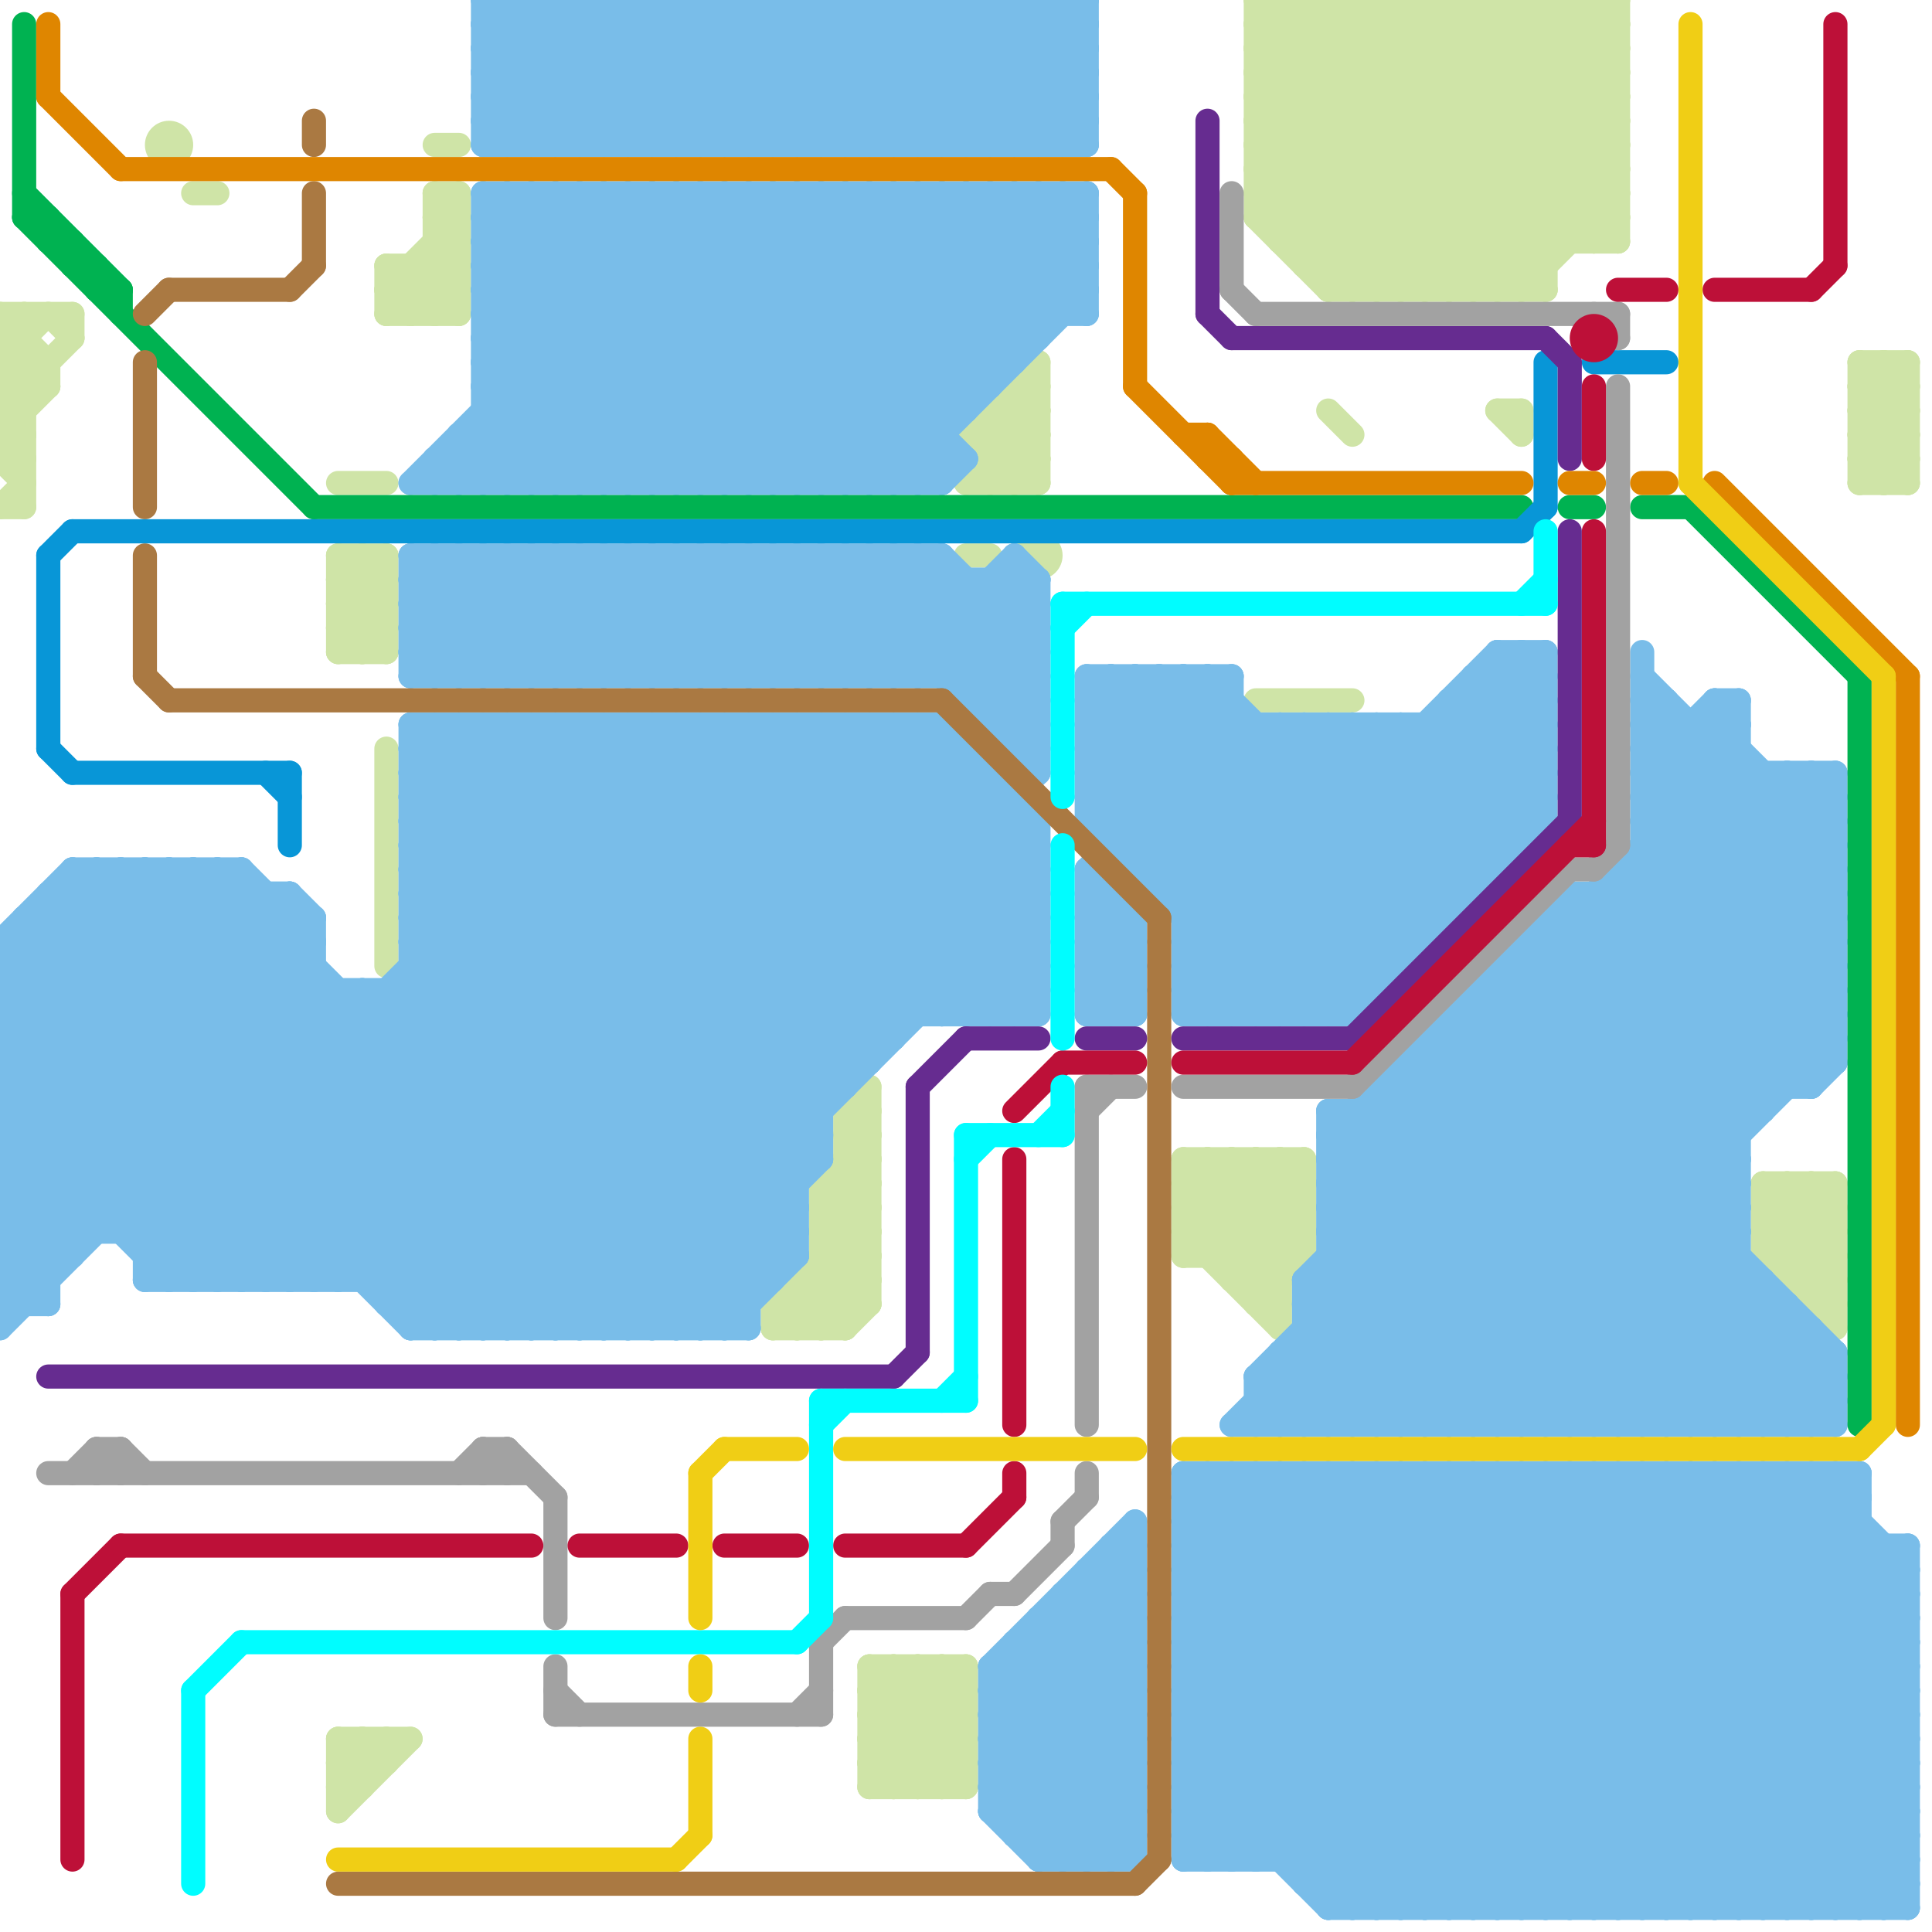 
<svg version="1.1" xmlns="http://www.w3.org/2000/svg" viewBox="0 0 80 80">
<style>line { stroke-width: 1; fill: none; stroke-linecap: round; stroke-linejoin: round; } .c0 { stroke: #cfe4a7 } .c1 { stroke: #79bde9 } .c2 { stroke: #00b251 } .c3 { stroke: #aa7942 } .c4 { stroke: #0896d7 } .c5 { stroke: #662c90 } .c6 { stroke: #a2a2a2 } .c7 { stroke: #bd1038 } .c8 { stroke: #00fdff } .c9 { stroke: #df8600 } .c10 { stroke: #f0ce15 }</style><line class="c0" x1="51" y1="48" x2="51" y2="53"/><line class="c0" x1="77" y1="20" x2="79" y2="18"/><line class="c0" x1="62" y1="12" x2="67" y2="7"/><line class="c0" x1="14" y1="25" x2="16" y2="27"/><line class="c0" x1="35" y1="46" x2="36" y2="47"/><line class="c0" x1="36" y1="72" x2="39" y2="69"/><line class="c0" x1="42" y1="20" x2="43" y2="19"/><line class="c0" x1="63" y1="12" x2="67" y2="8"/><line class="c0" x1="18" y1="8" x2="19" y2="9"/><line class="c0" x1="61" y1="0" x2="67" y2="6"/><line class="c0" x1="41" y1="17" x2="43" y2="17"/><line class="c0" x1="41" y1="19" x2="43" y2="19"/><line class="c0" x1="63" y1="17" x2="63" y2="18"/><line class="c0" x1="79" y1="15" x2="79" y2="20"/><line class="c0" x1="77" y1="17" x2="79" y2="17"/><line class="c0" x1="53" y1="9" x2="62" y2="0"/><line class="c0" x1="52" y1="1" x2="67" y2="1"/><line class="c0" x1="49" y1="51" x2="52" y2="48"/><line class="c0" x1="16" y1="23" x2="16" y2="27"/><line class="c0" x1="77" y1="19" x2="78" y2="20"/><line class="c0" x1="8" y1="8" x2="9" y2="8"/><line class="c0" x1="1" y1="13" x2="1" y2="21"/><line class="c0" x1="0" y1="14" x2="1" y2="13"/><line class="c0" x1="37" y1="69" x2="40" y2="72"/><line class="c0" x1="73" y1="50" x2="74" y2="49"/><line class="c0" x1="74" y1="49" x2="76" y2="51"/><line class="c0" x1="14" y1="72" x2="15" y2="73"/><line class="c0" x1="18" y1="10" x2="19" y2="11"/><line class="c0" x1="36" y1="74" x2="40" y2="70"/><line class="c0" x1="78" y1="20" x2="79" y2="19"/><line class="c0" x1="0" y1="18" x2="1" y2="19"/><line class="c0" x1="52" y1="7" x2="59" y2="0"/><line class="c0" x1="0" y1="13" x2="0" y2="19"/><line class="c0" x1="35" y1="46" x2="36" y2="46"/><line class="c0" x1="42" y1="16" x2="43" y2="17"/><line class="c0" x1="18" y1="8" x2="18" y2="13"/><line class="c0" x1="52" y1="1" x2="63" y2="12"/><line class="c0" x1="53" y1="48" x2="53" y2="55"/><line class="c0" x1="16" y1="11" x2="19" y2="11"/><line class="c0" x1="37" y1="74" x2="40" y2="71"/><line class="c0" x1="18" y1="13" x2="19" y2="12"/><line class="c0" x1="0" y1="15" x2="1" y2="16"/><line class="c0" x1="0" y1="17" x2="1" y2="18"/><line class="c0" x1="36" y1="74" x2="40" y2="74"/><line class="c0" x1="52" y1="9" x2="67" y2="9"/><line class="c0" x1="35" y1="47" x2="36" y2="47"/><line class="c0" x1="52" y1="48" x2="54" y2="50"/><line class="c0" x1="34" y1="49" x2="36" y2="51"/><line class="c0" x1="19" y1="8" x2="19" y2="13"/><line class="c0" x1="33" y1="53" x2="35" y2="55"/><line class="c0" x1="17" y1="11" x2="19" y2="13"/><line class="c0" x1="15" y1="27" x2="16" y2="26"/><line class="c0" x1="78" y1="15" x2="79" y2="16"/><line class="c0" x1="18" y1="10" x2="19" y2="10"/><line class="c0" x1="52" y1="9" x2="55" y2="12"/><line class="c0" x1="15" y1="72" x2="16" y2="73"/><line class="c0" x1="15" y1="23" x2="16" y2="24"/><line class="c0" x1="54" y1="10" x2="64" y2="0"/><line class="c0" x1="77" y1="15" x2="77" y2="20"/><line class="c0" x1="55" y1="17" x2="56" y2="18"/><line class="c0" x1="35" y1="46" x2="36" y2="45"/><line class="c0" x1="77" y1="16" x2="79" y2="16"/><line class="c0" x1="14" y1="23" x2="14" y2="27"/><line class="c0" x1="42" y1="16" x2="42" y2="20"/><line class="c0" x1="18" y1="9" x2="19" y2="10"/><line class="c0" x1="40" y1="23" x2="41" y2="23"/><line class="c0" x1="75" y1="54" x2="76" y2="54"/><line class="c0" x1="54" y1="0" x2="54" y2="11"/><line class="c0" x1="15" y1="23" x2="15" y2="27"/><line class="c0" x1="74" y1="53" x2="76" y2="53"/><line class="c0" x1="32" y1="55" x2="35" y2="55"/><line class="c0" x1="35" y1="47" x2="36" y2="46"/><line class="c0" x1="74" y1="49" x2="74" y2="53"/><line class="c0" x1="3" y1="13" x2="3" y2="14"/><line class="c0" x1="49" y1="51" x2="54" y2="51"/><line class="c0" x1="16" y1="11" x2="18" y2="13"/><line class="c0" x1="0" y1="16" x2="1" y2="17"/><line class="c0" x1="14" y1="73" x2="15" y2="74"/><line class="c0" x1="63" y1="0" x2="63" y2="12"/><line class="c0" x1="34" y1="53" x2="35" y2="54"/><line class="c0" x1="0" y1="19" x2="1" y2="18"/><line class="c0" x1="0" y1="21" x2="1" y2="20"/><line class="c0" x1="57" y1="12" x2="67" y2="2"/><line class="c0" x1="18" y1="9" x2="19" y2="9"/><line class="c0" x1="52" y1="0" x2="67" y2="0"/><line class="c0" x1="75" y1="54" x2="76" y2="53"/><line class="c0" x1="51" y1="53" x2="53" y2="53"/><line class="c0" x1="35" y1="48" x2="36" y2="49"/><line class="c0" x1="77" y1="15" x2="79" y2="15"/><line class="c0" x1="59" y1="0" x2="67" y2="8"/><line class="c0" x1="14" y1="75" x2="17" y2="72"/><line class="c0" x1="36" y1="72" x2="38" y2="74"/><line class="c0" x1="14" y1="72" x2="14" y2="75"/><line class="c0" x1="60" y1="12" x2="67" y2="5"/><line class="c0" x1="52" y1="53" x2="54" y2="51"/><line class="c0" x1="34" y1="50" x2="36" y2="48"/><line class="c0" x1="53" y1="10" x2="63" y2="0"/><line class="c0" x1="16" y1="72" x2="16" y2="73"/><line class="c0" x1="49" y1="50" x2="51" y2="48"/><line class="c0" x1="16" y1="13" x2="19" y2="10"/><line class="c0" x1="14" y1="27" x2="16" y2="27"/><line class="c0" x1="14" y1="23" x2="16" y2="25"/><line class="c0" x1="63" y1="0" x2="67" y2="4"/><line class="c0" x1="49" y1="49" x2="50" y2="48"/><line class="c0" x1="0" y1="15" x2="2" y2="13"/><line class="c0" x1="55" y1="0" x2="55" y2="12"/><line class="c0" x1="77" y1="18" x2="79" y2="20"/><line class="c0" x1="34" y1="51" x2="36" y2="49"/><line class="c0" x1="73" y1="52" x2="76" y2="49"/><line class="c0" x1="36" y1="71" x2="38" y2="69"/><line class="c0" x1="49" y1="48" x2="53" y2="52"/><line class="c0" x1="14" y1="24" x2="16" y2="24"/><line class="c0" x1="14" y1="26" x2="16" y2="26"/><line class="c0" x1="35" y1="55" x2="36" y2="54"/><line class="c0" x1="40" y1="18" x2="43" y2="18"/><line class="c0" x1="50" y1="48" x2="54" y2="52"/><line class="c0" x1="35" y1="49" x2="36" y2="50"/><line class="c0" x1="52" y1="6" x2="58" y2="0"/><line class="c0" x1="52" y1="29" x2="56" y2="29"/><line class="c0" x1="51" y1="52" x2="54" y2="49"/><line class="c0" x1="14" y1="73" x2="15" y2="72"/><line class="c0" x1="36" y1="73" x2="37" y2="74"/><line class="c0" x1="49" y1="49" x2="54" y2="49"/><line class="c0" x1="61" y1="12" x2="67" y2="6"/><line class="c0" x1="34" y1="51" x2="36" y2="53"/><line class="c0" x1="52" y1="8" x2="56" y2="12"/><line class="c0" x1="49" y1="49" x2="53" y2="53"/><line class="c0" x1="15" y1="72" x2="15" y2="74"/><line class="c0" x1="52" y1="48" x2="52" y2="54"/><line class="c0" x1="52" y1="8" x2="60" y2="0"/><line class="c0" x1="34" y1="49" x2="34" y2="55"/><line class="c0" x1="18" y1="8" x2="19" y2="8"/><line class="c0" x1="55" y1="0" x2="65" y2="10"/><line class="c0" x1="53" y1="0" x2="64" y2="11"/><line class="c0" x1="54" y1="48" x2="54" y2="52"/><line class="c0" x1="36" y1="69" x2="36" y2="74"/><line class="c0" x1="14" y1="24" x2="15" y2="23"/><line class="c0" x1="52" y1="8" x2="67" y2="8"/><line class="c0" x1="16" y1="12" x2="19" y2="9"/><line class="c0" x1="33" y1="53" x2="33" y2="55"/><line class="c0" x1="52" y1="5" x2="67" y2="5"/><line class="c0" x1="36" y1="72" x2="40" y2="72"/><line class="c0" x1="52" y1="7" x2="67" y2="7"/><line class="c0" x1="32" y1="54" x2="33" y2="55"/><line class="c0" x1="14" y1="25" x2="16" y2="25"/><line class="c0" x1="0" y1="18" x2="1" y2="18"/><line class="c0" x1="52" y1="54" x2="54" y2="52"/><line class="c0" x1="66" y1="10" x2="67" y2="9"/><line class="c0" x1="73" y1="50" x2="76" y2="50"/><line class="c0" x1="42" y1="16" x2="43" y2="16"/><line class="c0" x1="73" y1="52" x2="76" y2="52"/><line class="c0" x1="77" y1="17" x2="79" y2="15"/><line class="c0" x1="51" y1="53" x2="54" y2="50"/><line class="c0" x1="77" y1="18" x2="79" y2="18"/><line class="c0" x1="77" y1="20" x2="79" y2="20"/><line class="c0" x1="51" y1="48" x2="54" y2="51"/><line class="c0" x1="0" y1="17" x2="1" y2="17"/><line class="c0" x1="60" y1="0" x2="67" y2="7"/><line class="c0" x1="73" y1="49" x2="76" y2="49"/><line class="c0" x1="73" y1="51" x2="76" y2="51"/><line class="c0" x1="39" y1="69" x2="39" y2="74"/><line class="c0" x1="58" y1="12" x2="67" y2="3"/><line class="c0" x1="56" y1="0" x2="66" y2="10"/><line class="c0" x1="36" y1="73" x2="40" y2="69"/><line class="c0" x1="33" y1="55" x2="36" y2="52"/><line class="c0" x1="41" y1="18" x2="43" y2="16"/><line class="c0" x1="16" y1="11" x2="16" y2="13"/><line class="c0" x1="41" y1="20" x2="43" y2="18"/><line class="c0" x1="41" y1="17" x2="43" y2="19"/><line class="c0" x1="77" y1="17" x2="79" y2="19"/><line class="c0" x1="2" y1="13" x2="3" y2="14"/><line class="c0" x1="39" y1="74" x2="40" y2="73"/><line class="c0" x1="75" y1="53" x2="76" y2="52"/><line class="c0" x1="59" y1="12" x2="67" y2="4"/><line class="c0" x1="40" y1="18" x2="42" y2="20"/><line class="c0" x1="43" y1="15" x2="43" y2="20"/><line class="c0" x1="32" y1="55" x2="36" y2="51"/><line class="c0" x1="55" y1="12" x2="67" y2="0"/><line class="c0" x1="36" y1="71" x2="40" y2="71"/><line class="c0" x1="52" y1="6" x2="67" y2="6"/><line class="c0" x1="36" y1="73" x2="40" y2="73"/><line class="c0" x1="64" y1="0" x2="67" y2="3"/><line class="c0" x1="41" y1="18" x2="43" y2="20"/><line class="c0" x1="75" y1="49" x2="75" y2="54"/><line class="c0" x1="36" y1="70" x2="37" y2="69"/><line class="c0" x1="52" y1="54" x2="53" y2="54"/><line class="c0" x1="38" y1="69" x2="40" y2="71"/><line class="c0" x1="36" y1="71" x2="39" y2="74"/><line class="c0" x1="49" y1="48" x2="54" y2="48"/><line class="c0" x1="32" y1="54" x2="36" y2="50"/><line class="c0" x1="34" y1="49" x2="36" y2="49"/><line class="c0" x1="17" y1="13" x2="19" y2="11"/><line class="c0" x1="59" y1="0" x2="59" y2="12"/><line class="c0" x1="0" y1="13" x2="3" y2="13"/><line class="c0" x1="49" y1="52" x2="53" y2="48"/><line class="c0" x1="52" y1="2" x2="54" y2="0"/><line class="c0" x1="75" y1="49" x2="76" y2="50"/><line class="c0" x1="50" y1="52" x2="54" y2="48"/><line class="c0" x1="74" y1="52" x2="76" y2="50"/><line class="c0" x1="32" y1="54" x2="36" y2="54"/><line class="c0" x1="65" y1="0" x2="67" y2="2"/><line class="c0" x1="18" y1="9" x2="19" y2="8"/><line class="c0" x1="62" y1="17" x2="63" y2="18"/><line class="c0" x1="52" y1="0" x2="64" y2="12"/><line class="c0" x1="56" y1="12" x2="67" y2="1"/><line class="c0" x1="73" y1="51" x2="75" y2="49"/><line class="c0" x1="14" y1="73" x2="16" y2="73"/><line class="c0" x1="52" y1="3" x2="61" y2="12"/><line class="c0" x1="35" y1="48" x2="36" y2="48"/><line class="c0" x1="34" y1="50" x2="36" y2="52"/><line class="c0" x1="34" y1="52" x2="36" y2="54"/><line class="c0" x1="36" y1="70" x2="40" y2="70"/><line class="c0" x1="74" y1="53" x2="76" y2="51"/><line class="c0" x1="54" y1="11" x2="65" y2="0"/><line class="c0" x1="14" y1="26" x2="15" y2="27"/><line class="c0" x1="14" y1="74" x2="16" y2="72"/><line class="c0" x1="53" y1="10" x2="67" y2="10"/><line class="c0" x1="77" y1="16" x2="79" y2="18"/><line class="c0" x1="41" y1="17" x2="41" y2="20"/><line class="c0" x1="61" y1="0" x2="61" y2="12"/><line class="c0" x1="0" y1="16" x2="1" y2="15"/><line class="c0" x1="40" y1="20" x2="43" y2="17"/><line class="c0" x1="14" y1="20" x2="16" y2="20"/><line class="c0" x1="0" y1="16" x2="2" y2="16"/><line class="c0" x1="62" y1="0" x2="62" y2="12"/><line class="c0" x1="56" y1="0" x2="56" y2="12"/><line class="c0" x1="16" y1="12" x2="17" y2="13"/><line class="c0" x1="77" y1="19" x2="79" y2="19"/><line class="c0" x1="36" y1="70" x2="40" y2="74"/><line class="c0" x1="35" y1="47" x2="36" y2="48"/><line class="c0" x1="35" y1="46" x2="35" y2="55"/><line class="c0" x1="62" y1="17" x2="63" y2="17"/><line class="c0" x1="66" y1="0" x2="66" y2="10"/><line class="c0" x1="76" y1="49" x2="76" y2="55"/><line class="c0" x1="53" y1="0" x2="53" y2="10"/><line class="c0" x1="18" y1="6" x2="19" y2="6"/><line class="c0" x1="16" y1="13" x2="19" y2="13"/><line class="c0" x1="17" y1="11" x2="17" y2="13"/><line class="c0" x1="52" y1="4" x2="60" y2="12"/><line class="c0" x1="16" y1="31" x2="16" y2="40"/><line class="c0" x1="34" y1="49" x2="36" y2="47"/><line class="c0" x1="0" y1="19" x2="1" y2="20"/><line class="c0" x1="58" y1="0" x2="67" y2="9"/><line class="c0" x1="62" y1="0" x2="67" y2="5"/><line class="c0" x1="52" y1="7" x2="57" y2="12"/><line class="c0" x1="18" y1="11" x2="19" y2="12"/><line class="c0" x1="78" y1="15" x2="78" y2="20"/><line class="c0" x1="0" y1="13" x2="2" y2="15"/><line class="c0" x1="2" y1="15" x2="2" y2="16"/><line class="c0" x1="37" y1="69" x2="37" y2="74"/><line class="c0" x1="38" y1="74" x2="40" y2="72"/><line class="c0" x1="64" y1="0" x2="64" y2="12"/><line class="c0" x1="32" y1="54" x2="32" y2="55"/><line class="c0" x1="77" y1="15" x2="79" y2="17"/><line class="c0" x1="54" y1="11" x2="64" y2="11"/><line class="c0" x1="14" y1="74" x2="15" y2="74"/><line class="c0" x1="52" y1="3" x2="67" y2="3"/><line class="c0" x1="14" y1="27" x2="16" y2="25"/><line class="c0" x1="52" y1="0" x2="52" y2="9"/><line class="c0" x1="14" y1="23" x2="16" y2="23"/><line class="c0" x1="52" y1="6" x2="58" y2="12"/><line class="c0" x1="40" y1="20" x2="43" y2="20"/><line class="c0" x1="67" y1="0" x2="67" y2="10"/><line class="c0" x1="66" y1="0" x2="67" y2="1"/><line class="c0" x1="39" y1="69" x2="40" y2="70"/><line class="c0" x1="0" y1="17" x2="3" y2="14"/><line class="c0" x1="34" y1="50" x2="36" y2="50"/><line class="c0" x1="34" y1="52" x2="36" y2="52"/><line class="c0" x1="14" y1="26" x2="16" y2="24"/><line class="c0" x1="0" y1="19" x2="1" y2="19"/><line class="c0" x1="0" y1="21" x2="1" y2="21"/><line class="c0" x1="52" y1="5" x2="57" y2="0"/><line class="c0" x1="36" y1="45" x2="36" y2="54"/><line class="c0" x1="49" y1="51" x2="53" y2="55"/><line class="c0" x1="60" y1="0" x2="60" y2="12"/><line class="c0" x1="49" y1="48" x2="49" y2="52"/><line class="c0" x1="73" y1="49" x2="73" y2="52"/><line class="c0" x1="54" y1="0" x2="64" y2="10"/><line class="c0" x1="0" y1="15" x2="2" y2="15"/><line class="c0" x1="34" y1="55" x2="36" y2="53"/><line class="c0" x1="16" y1="12" x2="19" y2="12"/><line class="c0" x1="50" y1="48" x2="50" y2="52"/><line class="c0" x1="52" y1="4" x2="56" y2="0"/><line class="c0" x1="34" y1="51" x2="36" y2="51"/><line class="c0" x1="77" y1="19" x2="79" y2="17"/><line class="c0" x1="57" y1="0" x2="57" y2="12"/><line class="c0" x1="14" y1="24" x2="16" y2="26"/><line class="c0" x1="0" y1="14" x2="2" y2="16"/><line class="c0" x1="77" y1="16" x2="78" y2="15"/><line class="c0" x1="58" y1="0" x2="58" y2="12"/><line class="c0" x1="52" y1="2" x2="67" y2="2"/><line class="c0" x1="36" y1="69" x2="40" y2="69"/><line class="c0" x1="52" y1="4" x2="67" y2="4"/><line class="c0" x1="33" y1="54" x2="34" y2="55"/><line class="c0" x1="73" y1="50" x2="76" y2="53"/><line class="c0" x1="73" y1="52" x2="76" y2="55"/><line class="c0" x1="55" y1="11" x2="66" y2="0"/><line class="c0" x1="40" y1="18" x2="43" y2="15"/><line class="c0" x1="52" y1="1" x2="53" y2="0"/><line class="c0" x1="53" y1="48" x2="54" y2="49"/><line class="c0" x1="49" y1="50" x2="54" y2="50"/><line class="c0" x1="49" y1="52" x2="54" y2="52"/><line class="c0" x1="49" y1="50" x2="53" y2="54"/><line class="c0" x1="14" y1="25" x2="16" y2="23"/><line class="c0" x1="36" y1="69" x2="40" y2="73"/><line class="c0" x1="57" y1="0" x2="67" y2="10"/><line class="c0" x1="73" y1="49" x2="76" y2="52"/><line class="c0" x1="52" y1="3" x2="55" y2="0"/><line class="c0" x1="73" y1="51" x2="76" y2="54"/><line class="c0" x1="14" y1="72" x2="17" y2="72"/><line class="c0" x1="38" y1="69" x2="38" y2="74"/><line class="c0" x1="0" y1="14" x2="1" y2="14"/><line class="c0" x1="33" y1="53" x2="36" y2="53"/><line class="c0" x1="55" y1="12" x2="64" y2="12"/><line class="c0" x1="65" y1="0" x2="65" y2="10"/><line class="c0" x1="40" y1="69" x2="40" y2="74"/><line class="c0" x1="52" y1="9" x2="61" y2="0"/><line class="c0" x1="0" y1="18" x2="2" y2="16"/><line class="c0" x1="52" y1="2" x2="62" y2="12"/><line class="c0" x1="42" y1="17" x2="43" y2="18"/><line class="c0" x1="52" y1="5" x2="59" y2="12"/><line class="c0" x1="77" y1="18" x2="79" y2="16"/><circle cx="7" cy="6" r="1" fill="#cfe4a7" /><circle cx="43" cy="23" r="1" fill="#cfe4a7" /><line class="c1" x1="55" y1="50" x2="64" y2="59"/><line class="c1" x1="41" y1="75" x2="47" y2="69"/><line class="c1" x1="49" y1="76" x2="50" y2="77"/><line class="c1" x1="49" y1="64" x2="79" y2="64"/><line class="c1" x1="71" y1="29" x2="72" y2="29"/><line class="c1" x1="0" y1="54" x2="2" y2="54"/><line class="c1" x1="49" y1="66" x2="79" y2="66"/><line class="c1" x1="64" y1="61" x2="64" y2="79"/><line class="c1" x1="55" y1="47" x2="72" y2="47"/><line class="c1" x1="30" y1="8" x2="39" y2="17"/><line class="c1" x1="55" y1="49" x2="72" y2="49"/><line class="c1" x1="44" y1="0" x2="45" y2="1"/><line class="c1" x1="55" y1="51" x2="72" y2="51"/><line class="c1" x1="45" y1="41" x2="46" y2="42"/><line class="c1" x1="20" y1="55" x2="43" y2="32"/><line class="c1" x1="49" y1="77" x2="65" y2="61"/><line class="c1" x1="28" y1="30" x2="40" y2="42"/><line class="c1" x1="54" y1="59" x2="76" y2="37"/><line class="c1" x1="25" y1="30" x2="37" y2="42"/><line class="c1" x1="45" y1="39" x2="47" y2="41"/><line class="c1" x1="0" y1="43" x2="10" y2="53"/><line class="c1" x1="49" y1="40" x2="58" y2="40"/><line class="c1" x1="12" y1="37" x2="12" y2="53"/><line class="c1" x1="17" y1="30" x2="39" y2="30"/><line class="c1" x1="17" y1="35" x2="43" y2="35"/><line class="c1" x1="25" y1="0" x2="25" y2="6"/><line class="c1" x1="39" y1="28" x2="43" y2="24"/><line class="c1" x1="30" y1="30" x2="42" y2="42"/><line class="c1" x1="39" y1="23" x2="39" y2="28"/><line class="c1" x1="49" y1="69" x2="57" y2="61"/><line class="c1" x1="52" y1="57" x2="54" y2="59"/><line class="c1" x1="48" y1="28" x2="59" y2="39"/><line class="c1" x1="0" y1="46" x2="7" y2="53"/><line class="c1" x1="37" y1="30" x2="43" y2="36"/><line class="c1" x1="42" y1="75" x2="47" y2="70"/><line class="c1" x1="62" y1="27" x2="64" y2="29"/><line class="c1" x1="43" y1="68" x2="47" y2="72"/><line class="c1" x1="44" y1="66" x2="47" y2="66"/><line class="c1" x1="20" y1="4" x2="22" y2="6"/><line class="c1" x1="71" y1="29" x2="71" y2="59"/><line class="c1" x1="40" y1="29" x2="43" y2="29"/><line class="c1" x1="49" y1="72" x2="79" y2="72"/><line class="c1" x1="20" y1="5" x2="21" y2="6"/><line class="c1" x1="40" y1="8" x2="45" y2="13"/><line class="c1" x1="19" y1="30" x2="34" y2="45"/><line class="c1" x1="77" y1="79" x2="79" y2="77"/><line class="c1" x1="20" y1="0" x2="20" y2="6"/><line class="c1" x1="17" y1="20" x2="39" y2="20"/><line class="c1" x1="20" y1="4" x2="45" y2="4"/><line class="c1" x1="45" y1="38" x2="47" y2="40"/><line class="c1" x1="45" y1="40" x2="47" y2="42"/><line class="c1" x1="34" y1="20" x2="45" y2="9"/><line class="c1" x1="53" y1="42" x2="64" y2="31"/><line class="c1" x1="63" y1="39" x2="72" y2="48"/><line class="c1" x1="52" y1="42" x2="64" y2="30"/><line class="c1" x1="68" y1="31" x2="69" y2="30"/><line class="c1" x1="21" y1="23" x2="26" y2="28"/><line class="c1" x1="22" y1="0" x2="22" y2="6"/><line class="c1" x1="20" y1="20" x2="32" y2="8"/><line class="c1" x1="75" y1="45" x2="76" y2="44"/><line class="c1" x1="49" y1="75" x2="51" y2="77"/><line class="c1" x1="26" y1="8" x2="38" y2="20"/><line class="c1" x1="45" y1="36" x2="45" y2="42"/><line class="c1" x1="45" y1="33" x2="50" y2="28"/><line class="c1" x1="20" y1="13" x2="27" y2="20"/><line class="c1" x1="50" y1="61" x2="68" y2="79"/><line class="c1" x1="42" y1="68" x2="42" y2="76"/><line class="c1" x1="23" y1="23" x2="28" y2="28"/><line class="c1" x1="57" y1="45" x2="71" y2="59"/><line class="c1" x1="17" y1="24" x2="18" y2="23"/><line class="c1" x1="52" y1="61" x2="70" y2="79"/><line class="c1" x1="45" y1="65" x2="47" y2="65"/><line class="c1" x1="39" y1="30" x2="43" y2="34"/><line class="c1" x1="68" y1="29" x2="76" y2="37"/><line class="c1" x1="0" y1="43" x2="37" y2="43"/><line class="c1" x1="72" y1="61" x2="72" y2="79"/><line class="c1" x1="53" y1="77" x2="69" y2="61"/><line class="c1" x1="0" y1="49" x2="3" y2="52"/><line class="c1" x1="48" y1="37" x2="61" y2="37"/><line class="c1" x1="17" y1="25" x2="20" y2="28"/><line class="c1" x1="17" y1="33" x2="42" y2="33"/><line class="c1" x1="60" y1="42" x2="76" y2="42"/><line class="c1" x1="23" y1="28" x2="28" y2="23"/><line class="c1" x1="45" y1="32" x2="49" y2="28"/><line class="c1" x1="20" y1="17" x2="23" y2="20"/><line class="c1" x1="74" y1="32" x2="76" y2="34"/><line class="c1" x1="45" y1="34" x2="64" y2="34"/><line class="c1" x1="59" y1="43" x2="76" y2="43"/><line class="c1" x1="17" y1="39" x2="31" y2="53"/><line class="c1" x1="54" y1="42" x2="64" y2="32"/><line class="c1" x1="63" y1="59" x2="72" y2="50"/><line class="c1" x1="17" y1="41" x2="31" y2="55"/><line class="c1" x1="49" y1="73" x2="61" y2="61"/><line class="c1" x1="31" y1="8" x2="40" y2="17"/><line class="c1" x1="20" y1="10" x2="45" y2="10"/><line class="c1" x1="20" y1="10" x2="22" y2="8"/><line class="c1" x1="17" y1="32" x2="33" y2="48"/><line class="c1" x1="17" y1="37" x2="43" y2="37"/><line class="c1" x1="41" y1="24" x2="43" y2="26"/><line class="c1" x1="49" y1="66" x2="62" y2="79"/><line class="c1" x1="59" y1="59" x2="76" y2="42"/><line class="c1" x1="55" y1="51" x2="63" y2="59"/><line class="c1" x1="58" y1="44" x2="58" y2="59"/><line class="c1" x1="73" y1="79" x2="79" y2="73"/><line class="c1" x1="49" y1="74" x2="79" y2="74"/><line class="c1" x1="25" y1="8" x2="25" y2="20"/><line class="c1" x1="33" y1="0" x2="33" y2="6"/><line class="c1" x1="39" y1="8" x2="39" y2="20"/><line class="c1" x1="44" y1="8" x2="45" y2="9"/><line class="c1" x1="63" y1="40" x2="72" y2="49"/><line class="c1" x1="49" y1="69" x2="59" y2="79"/><line class="c1" x1="49" y1="40" x2="62" y2="27"/><line class="c1" x1="14" y1="41" x2="14" y2="53"/><line class="c1" x1="35" y1="0" x2="35" y2="6"/><line class="c1" x1="17" y1="36" x2="23" y2="30"/><line class="c1" x1="33" y1="20" x2="45" y2="8"/><line class="c1" x1="55" y1="48" x2="72" y2="48"/><line class="c1" x1="61" y1="28" x2="61" y2="37"/><line class="c1" x1="0" y1="48" x2="34" y2="48"/><line class="c1" x1="20" y1="6" x2="26" y2="0"/><line class="c1" x1="48" y1="28" x2="48" y2="37"/><line class="c1" x1="34" y1="0" x2="34" y2="6"/><line class="c1" x1="20" y1="8" x2="32" y2="20"/><line class="c1" x1="49" y1="72" x2="56" y2="79"/><line class="c1" x1="17" y1="25" x2="43" y2="25"/><line class="c1" x1="35" y1="6" x2="41" y2="0"/><line class="c1" x1="28" y1="8" x2="28" y2="20"/><line class="c1" x1="62" y1="59" x2="72" y2="49"/><line class="c1" x1="41" y1="69" x2="47" y2="75"/><line class="c1" x1="60" y1="29" x2="64" y2="29"/><line class="c1" x1="20" y1="16" x2="24" y2="20"/><line class="c1" x1="58" y1="59" x2="76" y2="41"/><line class="c1" x1="0" y1="42" x2="11" y2="53"/><line class="c1" x1="60" y1="61" x2="60" y2="79"/><line class="c1" x1="17" y1="38" x2="32" y2="53"/><line class="c1" x1="22" y1="30" x2="36" y2="44"/><line class="c1" x1="26" y1="0" x2="32" y2="6"/><line class="c1" x1="64" y1="61" x2="79" y2="76"/><line class="c1" x1="17" y1="28" x2="22" y2="23"/><line class="c1" x1="29" y1="23" x2="34" y2="28"/><line class="c1" x1="20" y1="16" x2="28" y2="8"/><line class="c1" x1="45" y1="77" x2="47" y2="75"/><line class="c1" x1="41" y1="74" x2="44" y2="77"/><line class="c1" x1="68" y1="61" x2="79" y2="72"/><line class="c1" x1="57" y1="30" x2="57" y2="41"/><line class="c1" x1="23" y1="8" x2="23" y2="20"/><line class="c1" x1="70" y1="30" x2="70" y2="59"/><line class="c1" x1="68" y1="31" x2="72" y2="31"/><line class="c1" x1="0" y1="51" x2="2" y2="53"/><line class="c1" x1="58" y1="61" x2="76" y2="79"/><line class="c1" x1="20" y1="12" x2="45" y2="12"/><line class="c1" x1="68" y1="27" x2="68" y2="59"/><line class="c1" x1="61" y1="41" x2="61" y2="59"/><line class="c1" x1="18" y1="19" x2="40" y2="19"/><line class="c1" x1="25" y1="55" x2="43" y2="37"/><line class="c1" x1="42" y1="42" x2="43" y2="41"/><line class="c1" x1="49" y1="39" x2="52" y2="42"/><line class="c1" x1="49" y1="68" x2="60" y2="79"/><line class="c1" x1="47" y1="38" x2="47" y2="42"/><line class="c1" x1="24" y1="23" x2="29" y2="28"/><line class="c1" x1="49" y1="41" x2="57" y2="41"/><line class="c1" x1="19" y1="55" x2="41" y2="33"/><line class="c1" x1="42" y1="6" x2="45" y2="3"/><line class="c1" x1="54" y1="55" x2="58" y2="59"/><line class="c1" x1="17" y1="24" x2="43" y2="24"/><line class="c1" x1="59" y1="30" x2="59" y2="39"/><line class="c1" x1="25" y1="0" x2="31" y2="6"/><line class="c1" x1="39" y1="8" x2="44" y2="13"/><line class="c1" x1="53" y1="57" x2="55" y2="59"/><line class="c1" x1="53" y1="61" x2="71" y2="79"/><line class="c1" x1="23" y1="0" x2="23" y2="6"/><line class="c1" x1="26" y1="23" x2="31" y2="28"/><line class="c1" x1="49" y1="67" x2="55" y2="61"/><line class="c1" x1="49" y1="61" x2="49" y2="77"/><line class="c1" x1="30" y1="6" x2="36" y2="0"/><line class="c1" x1="60" y1="29" x2="64" y2="33"/><line class="c1" x1="55" y1="61" x2="73" y2="79"/><line class="c1" x1="51" y1="28" x2="51" y2="42"/><line class="c1" x1="54" y1="78" x2="71" y2="61"/><line class="c1" x1="52" y1="58" x2="53" y2="59"/><line class="c1" x1="72" y1="61" x2="79" y2="68"/><line class="c1" x1="78" y1="79" x2="79" y2="78"/><line class="c1" x1="20" y1="9" x2="21" y2="8"/><line class="c1" x1="49" y1="62" x2="77" y2="62"/><line class="c1" x1="0" y1="48" x2="11" y2="37"/><line class="c1" x1="68" y1="28" x2="76" y2="36"/><line class="c1" x1="68" y1="30" x2="76" y2="38"/><line class="c1" x1="45" y1="42" x2="47" y2="42"/><line class="c1" x1="0" y1="42" x2="6" y2="36"/><line class="c1" x1="68" y1="79" x2="79" y2="68"/><line class="c1" x1="0" y1="48" x2="3" y2="51"/><line class="c1" x1="42" y1="24" x2="43" y2="25"/><line class="c1" x1="45" y1="33" x2="64" y2="33"/><line class="c1" x1="53" y1="30" x2="53" y2="42"/><line class="c1" x1="51" y1="59" x2="76" y2="59"/><line class="c1" x1="49" y1="63" x2="51" y2="61"/><line class="c1" x1="62" y1="27" x2="64" y2="27"/><line class="c1" x1="17" y1="40" x2="31" y2="54"/><line class="c1" x1="36" y1="0" x2="36" y2="6"/><line class="c1" x1="21" y1="23" x2="21" y2="28"/><line class="c1" x1="56" y1="46" x2="69" y2="59"/><line class="c1" x1="66" y1="79" x2="79" y2="66"/><line class="c1" x1="17" y1="33" x2="33" y2="49"/><line class="c1" x1="55" y1="30" x2="55" y2="42"/><line class="c1" x1="49" y1="71" x2="79" y2="71"/><line class="c1" x1="30" y1="8" x2="30" y2="20"/><line class="c1" x1="49" y1="73" x2="79" y2="73"/><line class="c1" x1="42" y1="0" x2="45" y2="3"/><line class="c1" x1="41" y1="8" x2="45" y2="12"/><line class="c1" x1="42" y1="31" x2="43" y2="31"/><line class="c1" x1="63" y1="39" x2="63" y2="59"/><line class="c1" x1="49" y1="38" x2="57" y2="30"/><line class="c1" x1="60" y1="30" x2="64" y2="34"/><line class="c1" x1="49" y1="41" x2="50" y2="42"/><line class="c1" x1="29" y1="8" x2="29" y2="20"/><line class="c1" x1="22" y1="20" x2="34" y2="8"/><line class="c1" x1="59" y1="43" x2="75" y2="59"/><line class="c1" x1="0" y1="44" x2="36" y2="44"/><line class="c1" x1="0" y1="41" x2="43" y2="41"/><line class="c1" x1="19" y1="28" x2="24" y2="23"/><line class="c1" x1="31" y1="8" x2="31" y2="20"/><line class="c1" x1="54" y1="30" x2="61" y2="37"/><line class="c1" x1="55" y1="53" x2="61" y2="59"/><line class="c1" x1="45" y1="28" x2="51" y2="28"/><line class="c1" x1="18" y1="30" x2="34" y2="46"/><line class="c1" x1="34" y1="23" x2="34" y2="28"/><line class="c1" x1="25" y1="6" x2="31" y2="0"/><line class="c1" x1="20" y1="28" x2="25" y2="23"/><line class="c1" x1="32" y1="23" x2="37" y2="28"/><line class="c1" x1="55" y1="59" x2="76" y2="38"/><line class="c1" x1="41" y1="70" x2="47" y2="76"/><line class="c1" x1="50" y1="28" x2="60" y2="38"/><line class="c1" x1="36" y1="23" x2="36" y2="28"/><line class="c1" x1="33" y1="0" x2="39" y2="6"/><line class="c1" x1="30" y1="23" x2="30" y2="28"/><line class="c1" x1="22" y1="28" x2="27" y2="23"/><line class="c1" x1="20" y1="0" x2="26" y2="6"/><line class="c1" x1="41" y1="69" x2="47" y2="69"/><line class="c1" x1="35" y1="0" x2="41" y2="6"/><line class="c1" x1="27" y1="23" x2="32" y2="28"/><line class="c1" x1="41" y1="29" x2="43" y2="27"/><line class="c1" x1="73" y1="59" x2="76" y2="56"/><line class="c1" x1="22" y1="0" x2="28" y2="6"/><line class="c1" x1="20" y1="3" x2="23" y2="6"/><line class="c1" x1="20" y1="11" x2="45" y2="11"/><line class="c1" x1="4" y1="36" x2="4" y2="51"/><line class="c1" x1="20" y1="13" x2="45" y2="13"/><line class="c1" x1="31" y1="6" x2="37" y2="0"/><line class="c1" x1="49" y1="65" x2="63" y2="79"/><line class="c1" x1="32" y1="0" x2="32" y2="6"/><line class="c1" x1="49" y1="39" x2="59" y2="39"/><line class="c1" x1="21" y1="55" x2="42" y2="34"/><line class="c1" x1="75" y1="32" x2="76" y2="33"/><line class="c1" x1="17" y1="39" x2="26" y2="30"/><line class="c1" x1="17" y1="31" x2="40" y2="31"/><line class="c1" x1="66" y1="59" x2="72" y2="53"/><line class="c1" x1="49" y1="73" x2="55" y2="79"/><line class="c1" x1="46" y1="37" x2="46" y2="42"/><line class="c1" x1="12" y1="53" x2="35" y2="30"/><line class="c1" x1="49" y1="65" x2="53" y2="61"/><line class="c1" x1="0" y1="41" x2="5" y2="36"/><line class="c1" x1="20" y1="11" x2="29" y2="20"/><line class="c1" x1="17" y1="31" x2="18" y2="30"/><line class="c1" x1="29" y1="23" x2="29" y2="28"/><line class="c1" x1="61" y1="28" x2="64" y2="28"/><line class="c1" x1="9" y1="36" x2="28" y2="55"/><line class="c1" x1="23" y1="23" x2="23" y2="28"/><line class="c1" x1="54" y1="53" x2="75" y2="32"/><line class="c1" x1="20" y1="12" x2="28" y2="20"/><line class="c1" x1="68" y1="36" x2="76" y2="44"/><line class="c1" x1="40" y1="8" x2="40" y2="17"/><line class="c1" x1="34" y1="6" x2="40" y2="0"/><line class="c1" x1="20" y1="1" x2="45" y2="1"/><line class="c1" x1="33" y1="28" x2="38" y2="23"/><line class="c1" x1="61" y1="41" x2="76" y2="56"/><line class="c1" x1="55" y1="46" x2="55" y2="59"/><line class="c1" x1="7" y1="53" x2="30" y2="30"/><line class="c1" x1="43" y1="24" x2="43" y2="32"/><line class="c1" x1="20" y1="4" x2="24" y2="0"/><line class="c1" x1="20" y1="15" x2="25" y2="20"/><line class="c1" x1="62" y1="40" x2="62" y2="59"/><line class="c1" x1="29" y1="8" x2="40" y2="19"/><line class="c1" x1="46" y1="42" x2="47" y2="41"/><line class="c1" x1="61" y1="79" x2="77" y2="63"/><line class="c1" x1="44" y1="0" x2="44" y2="6"/><line class="c1" x1="24" y1="23" x2="24" y2="28"/><line class="c1" x1="75" y1="32" x2="75" y2="45"/><line class="c1" x1="0" y1="41" x2="12" y2="53"/><line class="c1" x1="0" y1="40" x2="13" y2="40"/><line class="c1" x1="20" y1="16" x2="41" y2="16"/><line class="c1" x1="55" y1="50" x2="73" y2="32"/><line class="c1" x1="42" y1="8" x2="42" y2="15"/><line class="c1" x1="41" y1="72" x2="47" y2="66"/><line class="c1" x1="59" y1="43" x2="59" y2="59"/><line class="c1" x1="42" y1="8" x2="45" y2="11"/><line class="c1" x1="41" y1="74" x2="47" y2="68"/><line class="c1" x1="49" y1="64" x2="64" y2="79"/><line class="c1" x1="26" y1="23" x2="26" y2="28"/><line class="c1" x1="23" y1="0" x2="29" y2="6"/><line class="c1" x1="8" y1="36" x2="8" y2="53"/><line class="c1" x1="32" y1="8" x2="32" y2="20"/><line class="c1" x1="58" y1="30" x2="58" y2="40"/><line class="c1" x1="54" y1="55" x2="75" y2="55"/><line class="c1" x1="72" y1="79" x2="79" y2="72"/><line class="c1" x1="45" y1="0" x2="45" y2="6"/><line class="c1" x1="33" y1="6" x2="39" y2="0"/><line class="c1" x1="45" y1="32" x2="55" y2="42"/><line class="c1" x1="45" y1="29" x2="46" y2="28"/><line class="c1" x1="49" y1="67" x2="61" y2="79"/><line class="c1" x1="0" y1="51" x2="13" y2="38"/><line class="c1" x1="66" y1="37" x2="66" y2="59"/><line class="c1" x1="6" y1="36" x2="25" y2="55"/><line class="c1" x1="6" y1="53" x2="32" y2="53"/><line class="c1" x1="10" y1="36" x2="10" y2="53"/><line class="c1" x1="21" y1="30" x2="21" y2="55"/><line class="c1" x1="39" y1="20" x2="40" y2="19"/><line class="c1" x1="61" y1="42" x2="76" y2="57"/><line class="c1" x1="29" y1="30" x2="29" y2="55"/><line class="c1" x1="42" y1="30" x2="43" y2="29"/><line class="c1" x1="23" y1="30" x2="23" y2="55"/><line class="c1" x1="0" y1="42" x2="43" y2="42"/><line class="c1" x1="63" y1="27" x2="63" y2="35"/><line class="c1" x1="34" y1="0" x2="40" y2="6"/><line class="c1" x1="28" y1="6" x2="34" y2="0"/><line class="c1" x1="55" y1="79" x2="73" y2="61"/><line class="c1" x1="20" y1="12" x2="24" y2="8"/><line class="c1" x1="68" y1="33" x2="76" y2="33"/><line class="c1" x1="68" y1="35" x2="76" y2="35"/><line class="c1" x1="56" y1="61" x2="56" y2="79"/><line class="c1" x1="39" y1="6" x2="45" y2="0"/><line class="c1" x1="62" y1="61" x2="79" y2="78"/><line class="c1" x1="20" y1="14" x2="26" y2="20"/><line class="c1" x1="36" y1="0" x2="42" y2="6"/><line class="c1" x1="0" y1="45" x2="9" y2="36"/><line class="c1" x1="41" y1="71" x2="47" y2="65"/><line class="c1" x1="41" y1="73" x2="47" y2="67"/><line class="c1" x1="17" y1="35" x2="22" y2="30"/><line class="c1" x1="22" y1="8" x2="34" y2="20"/><line class="c1" x1="49" y1="63" x2="77" y2="63"/><line class="c1" x1="2" y1="37" x2="2" y2="54"/><line class="c1" x1="37" y1="23" x2="37" y2="28"/><line class="c1" x1="35" y1="30" x2="35" y2="45"/><line class="c1" x1="18" y1="19" x2="19" y2="20"/><line class="c1" x1="57" y1="61" x2="57" y2="79"/><line class="c1" x1="67" y1="59" x2="73" y2="53"/><line class="c1" x1="40" y1="24" x2="40" y2="29"/><line class="c1" x1="16" y1="53" x2="43" y2="26"/><line class="c1" x1="41" y1="70" x2="47" y2="70"/><line class="c1" x1="13" y1="53" x2="36" y2="30"/><line class="c1" x1="55" y1="46" x2="68" y2="59"/><line class="c1" x1="49" y1="76" x2="64" y2="61"/><line class="c1" x1="19" y1="19" x2="20" y2="20"/><line class="c1" x1="74" y1="54" x2="74" y2="59"/><line class="c1" x1="15" y1="53" x2="38" y2="30"/><line class="c1" x1="37" y1="30" x2="37" y2="43"/><line class="c1" x1="41" y1="24" x2="41" y2="30"/><line class="c1" x1="53" y1="56" x2="53" y2="59"/><line class="c1" x1="32" y1="23" x2="32" y2="28"/><line class="c1" x1="25" y1="20" x2="37" y2="8"/><line class="c1" x1="55" y1="49" x2="65" y2="59"/><line class="c1" x1="17" y1="30" x2="17" y2="55"/><line class="c1" x1="66" y1="37" x2="74" y2="45"/><line class="c1" x1="57" y1="30" x2="62" y2="35"/><line class="c1" x1="36" y1="23" x2="43" y2="30"/><line class="c1" x1="65" y1="79" x2="79" y2="65"/><line class="c1" x1="31" y1="0" x2="37" y2="6"/><line class="c1" x1="55" y1="52" x2="62" y2="59"/><line class="c1" x1="0" y1="45" x2="8" y2="53"/><line class="c1" x1="49" y1="38" x2="60" y2="38"/><line class="c1" x1="20" y1="0" x2="45" y2="0"/><line class="c1" x1="27" y1="23" x2="27" y2="28"/><line class="c1" x1="46" y1="64" x2="47" y2="65"/><line class="c1" x1="53" y1="59" x2="76" y2="36"/><line class="c1" x1="53" y1="56" x2="76" y2="56"/><line class="c1" x1="66" y1="61" x2="79" y2="74"/><line class="c1" x1="75" y1="79" x2="79" y2="75"/><line class="c1" x1="52" y1="59" x2="76" y2="35"/><line class="c1" x1="38" y1="8" x2="38" y2="20"/><line class="c1" x1="70" y1="61" x2="79" y2="70"/><line class="c1" x1="63" y1="79" x2="78" y2="64"/><line class="c1" x1="31" y1="20" x2="43" y2="8"/><line class="c1" x1="70" y1="61" x2="70" y2="79"/><line class="c1" x1="61" y1="41" x2="76" y2="41"/><line class="c1" x1="49" y1="41" x2="63" y2="27"/><line class="c1" x1="0" y1="52" x2="3" y2="52"/><line class="c1" x1="3" y1="36" x2="3" y2="52"/><line class="c1" x1="31" y1="30" x2="31" y2="55"/><line class="c1" x1="54" y1="61" x2="54" y2="78"/><line class="c1" x1="0" y1="55" x2="14" y2="41"/><line class="c1" x1="41" y1="72" x2="46" y2="77"/><line class="c1" x1="76" y1="79" x2="79" y2="76"/><line class="c1" x1="29" y1="28" x2="34" y2="23"/><line class="c1" x1="49" y1="63" x2="65" y2="79"/><line class="c1" x1="55" y1="48" x2="66" y2="59"/><line class="c1" x1="26" y1="30" x2="26" y2="55"/><line class="c1" x1="13" y1="38" x2="13" y2="53"/><line class="c1" x1="51" y1="61" x2="51" y2="77"/><line class="c1" x1="46" y1="64" x2="46" y2="77"/><line class="c1" x1="45" y1="29" x2="57" y2="41"/><line class="c1" x1="35" y1="8" x2="42" y2="15"/><line class="c1" x1="31" y1="28" x2="36" y2="23"/><line class="c1" x1="65" y1="61" x2="65" y2="79"/><line class="c1" x1="19" y1="18" x2="21" y2="20"/><line class="c1" x1="74" y1="61" x2="79" y2="66"/><line class="c1" x1="39" y1="0" x2="45" y2="6"/><line class="c1" x1="34" y1="8" x2="41" y2="15"/><line class="c1" x1="44" y1="67" x2="47" y2="70"/><line class="c1" x1="51" y1="42" x2="64" y2="29"/><line class="c1" x1="63" y1="61" x2="63" y2="79"/><line class="c1" x1="68" y1="32" x2="76" y2="32"/><line class="c1" x1="63" y1="39" x2="76" y2="39"/><line class="c1" x1="68" y1="29" x2="69" y2="29"/><line class="c1" x1="68" y1="34" x2="76" y2="34"/><line class="c1" x1="29" y1="30" x2="41" y2="42"/><line class="c1" x1="47" y1="63" x2="47" y2="77"/><line class="c1" x1="36" y1="30" x2="36" y2="44"/><line class="c1" x1="20" y1="18" x2="22" y2="20"/><line class="c1" x1="31" y1="30" x2="43" y2="42"/><line class="c1" x1="75" y1="61" x2="75" y2="79"/><line class="c1" x1="44" y1="66" x2="44" y2="77"/><line class="c1" x1="68" y1="32" x2="71" y2="29"/><line class="c1" x1="38" y1="20" x2="39" y2="19"/><line class="c1" x1="19" y1="30" x2="19" y2="55"/><line class="c1" x1="47" y1="35" x2="52" y2="30"/><line class="c1" x1="17" y1="24" x2="21" y2="28"/><line class="c1" x1="28" y1="0" x2="28" y2="6"/><line class="c1" x1="24" y1="55" x2="43" y2="36"/><line class="c1" x1="40" y1="42" x2="43" y2="39"/><line class="c1" x1="49" y1="28" x2="59" y2="38"/><line class="c1" x1="38" y1="30" x2="38" y2="42"/><line class="c1" x1="58" y1="30" x2="63" y2="35"/><line class="c1" x1="27" y1="30" x2="27" y2="55"/><line class="c1" x1="53" y1="56" x2="56" y2="59"/><line class="c1" x1="3" y1="36" x2="10" y2="36"/><line class="c1" x1="26" y1="30" x2="38" y2="42"/><line class="c1" x1="30" y1="0" x2="30" y2="6"/><line class="c1" x1="28" y1="20" x2="40" y2="8"/><line class="c1" x1="12" y1="37" x2="13" y2="38"/><line class="c1" x1="32" y1="0" x2="38" y2="6"/><line class="c1" x1="44" y1="66" x2="47" y2="69"/><line class="c1" x1="45" y1="31" x2="56" y2="42"/><line class="c1" x1="55" y1="79" x2="79" y2="79"/><line class="c1" x1="29" y1="55" x2="33" y2="51"/><line class="c1" x1="21" y1="8" x2="21" y2="20"/><line class="c1" x1="60" y1="79" x2="77" y2="62"/><line class="c1" x1="37" y1="23" x2="43" y2="29"/><line class="c1" x1="49" y1="71" x2="57" y2="79"/><line class="c1" x1="20" y1="30" x2="35" y2="45"/><line class="c1" x1="62" y1="28" x2="64" y2="30"/><line class="c1" x1="57" y1="59" x2="76" y2="40"/><line class="c1" x1="54" y1="54" x2="74" y2="54"/><line class="c1" x1="34" y1="30" x2="34" y2="48"/><line class="c1" x1="30" y1="20" x2="42" y2="8"/><line class="c1" x1="45" y1="39" x2="46" y2="38"/><line class="c1" x1="62" y1="41" x2="72" y2="51"/><line class="c1" x1="45" y1="34" x2="53" y2="42"/><line class="c1" x1="22" y1="30" x2="22" y2="55"/><line class="c1" x1="32" y1="20" x2="44" y2="8"/><line class="c1" x1="20" y1="8" x2="45" y2="8"/><line class="c1" x1="43" y1="8" x2="45" y2="10"/><line class="c1" x1="43" y1="0" x2="45" y2="2"/><line class="c1" x1="49" y1="67" x2="79" y2="67"/><line class="c1" x1="45" y1="39" x2="47" y2="39"/><line class="c1" x1="45" y1="41" x2="47" y2="41"/><line class="c1" x1="47" y1="28" x2="47" y2="36"/><line class="c1" x1="55" y1="61" x2="55" y2="79"/><line class="c1" x1="72" y1="29" x2="72" y2="59"/><line class="c1" x1="69" y1="29" x2="69" y2="59"/><line class="c1" x1="27" y1="8" x2="27" y2="20"/><line class="c1" x1="39" y1="42" x2="43" y2="38"/><line class="c1" x1="22" y1="55" x2="43" y2="34"/><line class="c1" x1="18" y1="23" x2="23" y2="28"/><line class="c1" x1="46" y1="65" x2="47" y2="66"/><line class="c1" x1="45" y1="37" x2="47" y2="39"/><line class="c1" x1="25" y1="8" x2="37" y2="20"/><line class="c1" x1="2" y1="38" x2="19" y2="55"/><line class="c1" x1="65" y1="38" x2="73" y2="46"/><line class="c1" x1="36" y1="8" x2="42" y2="14"/><line class="c1" x1="59" y1="79" x2="77" y2="61"/><line class="c1" x1="17" y1="23" x2="22" y2="28"/><line class="c1" x1="0" y1="49" x2="12" y2="37"/><line class="c1" x1="37" y1="20" x2="45" y2="12"/><line class="c1" x1="42" y1="33" x2="42" y2="42"/><line class="c1" x1="56" y1="42" x2="64" y2="34"/><line class="c1" x1="76" y1="56" x2="76" y2="59"/><line class="c1" x1="19" y1="18" x2="39" y2="18"/><line class="c1" x1="46" y1="34" x2="51" y2="29"/><line class="c1" x1="0" y1="43" x2="7" y2="36"/><line class="c1" x1="37" y1="6" x2="43" y2="0"/><line class="c1" x1="17" y1="33" x2="20" y2="30"/><line class="c1" x1="19" y1="23" x2="24" y2="28"/><line class="c1" x1="0" y1="52" x2="2" y2="54"/><line class="c1" x1="17" y1="26" x2="19" y2="28"/><line class="c1" x1="71" y1="30" x2="76" y2="35"/><line class="c1" x1="46" y1="35" x2="63" y2="35"/><line class="c1" x1="62" y1="40" x2="76" y2="40"/><line class="c1" x1="10" y1="36" x2="13" y2="39"/><line class="c1" x1="58" y1="61" x2="58" y2="79"/><line class="c1" x1="69" y1="79" x2="79" y2="69"/><line class="c1" x1="0" y1="53" x2="1" y2="54"/><line class="c1" x1="61" y1="59" x2="72" y2="48"/><line class="c1" x1="17" y1="27" x2="18" y2="28"/><line class="c1" x1="17" y1="31" x2="34" y2="48"/><line class="c1" x1="0" y1="46" x2="34" y2="46"/><line class="c1" x1="64" y1="39" x2="72" y2="47"/><line class="c1" x1="45" y1="38" x2="47" y2="38"/><line class="c1" x1="32" y1="30" x2="43" y2="41"/><line class="c1" x1="17" y1="39" x2="43" y2="39"/><line class="c1" x1="45" y1="40" x2="47" y2="40"/><line class="c1" x1="54" y1="78" x2="79" y2="78"/><line class="c1" x1="55" y1="47" x2="65" y2="37"/><line class="c1" x1="45" y1="33" x2="54" y2="42"/><line class="c1" x1="0" y1="39" x2="13" y2="39"/><line class="c1" x1="17" y1="55" x2="31" y2="55"/><line class="c1" x1="18" y1="20" x2="30" y2="8"/><line class="c1" x1="66" y1="61" x2="66" y2="79"/><line class="c1" x1="51" y1="77" x2="67" y2="61"/><line class="c1" x1="6" y1="52" x2="28" y2="30"/><line class="c1" x1="65" y1="37" x2="73" y2="45"/><line class="c1" x1="15" y1="41" x2="15" y2="53"/><line class="c1" x1="58" y1="44" x2="73" y2="59"/><line class="c1" x1="49" y1="69" x2="79" y2="69"/><line class="c1" x1="65" y1="37" x2="65" y2="59"/><line class="c1" x1="15" y1="41" x2="29" y2="55"/><line class="c1" x1="23" y1="8" x2="35" y2="20"/><line class="c1" x1="29" y1="0" x2="29" y2="6"/><line class="c1" x1="55" y1="52" x2="72" y2="52"/><line class="c1" x1="36" y1="6" x2="42" y2="0"/><line class="c1" x1="45" y1="31" x2="48" y2="28"/><line class="c1" x1="65" y1="61" x2="79" y2="75"/><line class="c1" x1="41" y1="75" x2="47" y2="75"/><line class="c1" x1="31" y1="0" x2="31" y2="6"/><line class="c1" x1="29" y1="20" x2="41" y2="8"/><line class="c1" x1="54" y1="30" x2="54" y2="42"/><line class="c1" x1="20" y1="10" x2="30" y2="20"/><line class="c1" x1="30" y1="55" x2="33" y2="52"/><line class="c1" x1="68" y1="30" x2="69" y2="29"/><line class="c1" x1="17" y1="55" x2="40" y2="32"/><line class="c1" x1="65" y1="59" x2="72" y2="52"/><line class="c1" x1="17" y1="32" x2="41" y2="32"/><line class="c1" x1="43" y1="67" x2="47" y2="67"/><line class="c1" x1="17" y1="30" x2="34" y2="47"/><line class="c1" x1="0" y1="47" x2="34" y2="47"/><line class="c1" x1="20" y1="2" x2="24" y2="6"/><line class="c1" x1="16" y1="41" x2="16" y2="54"/><line class="c1" x1="59" y1="61" x2="77" y2="79"/><line class="c1" x1="54" y1="53" x2="54" y2="59"/><line class="c1" x1="60" y1="42" x2="60" y2="59"/><line class="c1" x1="41" y1="73" x2="45" y2="77"/><line class="c1" x1="24" y1="8" x2="24" y2="20"/><line class="c1" x1="49" y1="64" x2="52" y2="61"/><line class="c1" x1="21" y1="30" x2="35" y2="44"/><line class="c1" x1="45" y1="37" x2="46" y2="37"/><line class="c1" x1="61" y1="61" x2="79" y2="79"/><line class="c1" x1="36" y1="28" x2="40" y2="24"/><line class="c1" x1="45" y1="30" x2="56" y2="41"/><line class="c1" x1="34" y1="23" x2="43" y2="32"/><line class="c1" x1="26" y1="8" x2="26" y2="20"/><line class="c1" x1="17" y1="37" x2="24" y2="30"/><line class="c1" x1="46" y1="28" x2="46" y2="35"/><line class="c1" x1="16" y1="54" x2="39" y2="31"/><line class="c1" x1="32" y1="30" x2="32" y2="53"/><line class="c1" x1="49" y1="62" x2="66" y2="79"/><line class="c1" x1="55" y1="47" x2="67" y2="59"/><line class="c1" x1="67" y1="36" x2="76" y2="36"/><line class="c1" x1="17" y1="37" x2="32" y2="52"/><line class="c1" x1="36" y1="30" x2="43" y2="37"/><line class="c1" x1="0" y1="39" x2="0" y2="55"/><line class="c1" x1="45" y1="31" x2="64" y2="31"/><line class="c1" x1="28" y1="8" x2="39" y2="19"/><line class="c1" x1="5" y1="51" x2="15" y2="41"/><line class="c1" x1="27" y1="55" x2="34" y2="48"/><line class="c1" x1="45" y1="65" x2="47" y2="67"/><line class="c1" x1="68" y1="30" x2="72" y2="30"/><line class="c1" x1="26" y1="55" x2="34" y2="47"/><line class="c1" x1="20" y1="15" x2="42" y2="15"/><line class="c1" x1="24" y1="0" x2="24" y2="6"/><line class="c1" x1="20" y1="9" x2="45" y2="9"/><line class="c1" x1="42" y1="0" x2="42" y2="6"/><line class="c1" x1="55" y1="49" x2="72" y2="32"/><line class="c1" x1="71" y1="29" x2="72" y2="30"/><line class="c1" x1="28" y1="0" x2="34" y2="6"/><line class="c1" x1="20" y1="23" x2="25" y2="28"/><line class="c1" x1="26" y1="0" x2="26" y2="6"/><line class="c1" x1="17" y1="27" x2="21" y2="23"/><line class="c1" x1="57" y1="45" x2="75" y2="45"/><line class="c1" x1="20" y1="15" x2="27" y2="8"/><line class="c1" x1="61" y1="29" x2="64" y2="32"/><line class="c1" x1="50" y1="42" x2="64" y2="28"/><line class="c1" x1="69" y1="61" x2="79" y2="71"/><line class="c1" x1="22" y1="23" x2="27" y2="28"/><line class="c1" x1="49" y1="72" x2="60" y2="61"/><line class="c1" x1="40" y1="0" x2="45" y2="5"/><line class="c1" x1="74" y1="61" x2="74" y2="79"/><line class="c1" x1="0" y1="50" x2="12" y2="38"/><line class="c1" x1="68" y1="61" x2="68" y2="79"/><line class="c1" x1="17" y1="38" x2="25" y2="30"/><line class="c1" x1="26" y1="6" x2="32" y2="0"/><line class="c1" x1="33" y1="8" x2="41" y2="16"/><line class="c1" x1="51" y1="61" x2="69" y2="79"/><line class="c1" x1="0" y1="44" x2="9" y2="53"/><line class="c1" x1="25" y1="28" x2="30" y2="23"/><line class="c1" x1="60" y1="29" x2="60" y2="38"/><line class="c1" x1="52" y1="57" x2="76" y2="57"/><line class="c1" x1="2" y1="37" x2="20" y2="55"/><line class="c1" x1="37" y1="8" x2="37" y2="20"/><line class="c1" x1="49" y1="74" x2="52" y2="77"/><line class="c1" x1="65" y1="37" x2="76" y2="37"/><line class="c1" x1="76" y1="61" x2="76" y2="79"/><line class="c1" x1="67" y1="36" x2="67" y2="59"/><line class="c1" x1="41" y1="75" x2="43" y2="77"/><line class="c1" x1="76" y1="61" x2="77" y2="62"/><line class="c1" x1="45" y1="66" x2="47" y2="68"/><line class="c1" x1="20" y1="6" x2="45" y2="6"/><line class="c1" x1="42" y1="69" x2="47" y2="74"/><line class="c1" x1="17" y1="38" x2="43" y2="38"/><line class="c1" x1="3" y1="37" x2="21" y2="55"/><line class="c1" x1="38" y1="23" x2="43" y2="28"/><line class="c1" x1="17" y1="40" x2="43" y2="40"/><line class="c1" x1="49" y1="68" x2="56" y2="61"/><line class="c1" x1="4" y1="36" x2="23" y2="55"/><line class="c1" x1="56" y1="30" x2="56" y2="42"/><line class="c1" x1="42" y1="23" x2="43" y2="24"/><line class="c1" x1="18" y1="23" x2="18" y2="28"/><line class="c1" x1="52" y1="57" x2="52" y2="59"/><line class="c1" x1="54" y1="77" x2="70" y2="61"/><line class="c1" x1="29" y1="6" x2="35" y2="0"/><line class="c1" x1="23" y1="30" x2="36" y2="43"/><line class="c1" x1="28" y1="28" x2="33" y2="23"/><line class="c1" x1="25" y1="30" x2="25" y2="55"/><line class="c1" x1="17" y1="23" x2="17" y2="28"/><line class="c1" x1="37" y1="0" x2="37" y2="6"/><line class="c1" x1="59" y1="30" x2="63" y2="34"/><line class="c1" x1="0" y1="47" x2="4" y2="51"/><line class="c1" x1="59" y1="44" x2="74" y2="59"/><line class="c1" x1="16" y1="41" x2="30" y2="55"/><line class="c1" x1="0" y1="53" x2="13" y2="40"/><line class="c1" x1="49" y1="68" x2="79" y2="68"/><line class="c1" x1="44" y1="77" x2="47" y2="74"/><line class="c1" x1="33" y1="23" x2="38" y2="28"/><line class="c1" x1="49" y1="70" x2="79" y2="70"/><line class="c1" x1="70" y1="79" x2="79" y2="70"/><line class="c1" x1="45" y1="38" x2="53" y2="30"/><line class="c1" x1="0" y1="40" x2="13" y2="53"/><line class="c1" x1="19" y1="23" x2="19" y2="28"/><line class="c1" x1="2" y1="37" x2="12" y2="37"/><line class="c1" x1="49" y1="77" x2="79" y2="77"/><line class="c1" x1="78" y1="64" x2="78" y2="79"/><line class="c1" x1="24" y1="6" x2="30" y2="0"/><line class="c1" x1="38" y1="0" x2="38" y2="6"/><line class="c1" x1="45" y1="42" x2="47" y2="40"/><line class="c1" x1="0" y1="49" x2="33" y2="49"/><line class="c1" x1="0" y1="51" x2="33" y2="51"/><line class="c1" x1="19" y1="18" x2="19" y2="20"/><line class="c1" x1="73" y1="61" x2="79" y2="67"/><line class="c1" x1="73" y1="32" x2="73" y2="46"/><line class="c1" x1="17" y1="54" x2="43" y2="28"/><line class="c1" x1="79" y1="64" x2="79" y2="79"/><line class="c1" x1="21" y1="6" x2="27" y2="0"/><line class="c1" x1="41" y1="69" x2="47" y2="63"/><line class="c1" x1="30" y1="0" x2="36" y2="6"/><line class="c1" x1="21" y1="28" x2="26" y2="23"/><line class="c1" x1="49" y1="61" x2="77" y2="61"/><line class="c1" x1="18" y1="30" x2="18" y2="55"/><line class="c1" x1="20" y1="11" x2="23" y2="8"/><line class="c1" x1="20" y1="3" x2="23" y2="0"/><line class="c1" x1="0" y1="52" x2="13" y2="39"/><line class="c1" x1="23" y1="6" x2="29" y2="0"/><line class="c1" x1="29" y1="0" x2="35" y2="6"/><line class="c1" x1="41" y1="0" x2="45" y2="4"/><line class="c1" x1="36" y1="20" x2="45" y2="11"/><line class="c1" x1="27" y1="0" x2="27" y2="6"/><line class="c1" x1="21" y1="0" x2="27" y2="6"/><line class="c1" x1="45" y1="30" x2="64" y2="30"/><line class="c1" x1="45" y1="32" x2="64" y2="32"/><line class="c1" x1="45" y1="65" x2="45" y2="77"/><line class="c1" x1="28" y1="23" x2="33" y2="28"/><line class="c1" x1="67" y1="36" x2="75" y2="44"/><line class="c1" x1="52" y1="30" x2="52" y2="42"/><line class="c1" x1="27" y1="6" x2="33" y2="0"/><line class="c1" x1="51" y1="59" x2="76" y2="34"/><line class="c1" x1="20" y1="8" x2="20" y2="20"/><line class="c1" x1="39" y1="30" x2="39" y2="42"/><line class="c1" x1="40" y1="28" x2="43" y2="25"/><line class="c1" x1="55" y1="48" x2="72" y2="31"/><line class="c1" x1="57" y1="61" x2="75" y2="79"/><line class="c1" x1="33" y1="30" x2="43" y2="40"/><line class="c1" x1="17" y1="25" x2="19" y2="23"/><line class="c1" x1="30" y1="23" x2="35" y2="28"/><line class="c1" x1="77" y1="61" x2="77" y2="79"/><line class="c1" x1="47" y1="36" x2="62" y2="36"/><line class="c1" x1="34" y1="28" x2="39" y2="23"/><line class="c1" x1="61" y1="28" x2="64" y2="31"/><line class="c1" x1="49" y1="62" x2="50" y2="61"/><line class="c1" x1="0" y1="46" x2="10" y2="36"/><line class="c1" x1="18" y1="55" x2="43" y2="30"/><line class="c1" x1="41" y1="32" x2="41" y2="42"/><line class="c1" x1="9" y1="36" x2="9" y2="53"/><line class="c1" x1="30" y1="28" x2="35" y2="23"/><line class="c1" x1="43" y1="76" x2="47" y2="72"/><line class="c1" x1="55" y1="78" x2="72" y2="61"/><line class="c1" x1="72" y1="59" x2="75" y2="56"/><line class="c1" x1="10" y1="53" x2="33" y2="30"/><line class="c1" x1="68" y1="31" x2="76" y2="39"/><line class="c1" x1="52" y1="58" x2="76" y2="58"/><line class="c1" x1="64" y1="38" x2="72" y2="46"/><line class="c1" x1="68" y1="33" x2="76" y2="41"/><line class="c1" x1="68" y1="35" x2="76" y2="43"/><line class="c1" x1="44" y1="8" x2="44" y2="13"/><line class="c1" x1="46" y1="77" x2="47" y2="76"/><line class="c1" x1="1" y1="38" x2="18" y2="55"/><line class="c1" x1="7" y1="36" x2="26" y2="55"/><line class="c1" x1="40" y1="6" x2="45" y2="1"/><line class="c1" x1="52" y1="57" x2="76" y2="33"/><line class="c1" x1="67" y1="37" x2="75" y2="45"/><line class="c1" x1="32" y1="6" x2="38" y2="0"/><line class="c1" x1="40" y1="0" x2="40" y2="6"/><line class="c1" x1="20" y1="23" x2="20" y2="28"/><line class="c1" x1="24" y1="30" x2="37" y2="43"/><line class="c1" x1="42" y1="68" x2="47" y2="73"/><line class="c1" x1="17" y1="34" x2="33" y2="50"/><line class="c1" x1="17" y1="36" x2="33" y2="52"/><line class="c1" x1="49" y1="76" x2="79" y2="76"/><line class="c1" x1="22" y1="23" x2="22" y2="28"/><line class="c1" x1="24" y1="30" x2="24" y2="55"/><line class="c1" x1="33" y1="8" x2="33" y2="20"/><line class="c1" x1="45" y1="34" x2="51" y2="28"/><line class="c1" x1="6" y1="52" x2="33" y2="52"/><line class="c1" x1="41" y1="0" x2="41" y2="6"/><line class="c1" x1="26" y1="20" x2="38" y2="8"/><line class="c1" x1="58" y1="44" x2="76" y2="44"/><line class="c1" x1="75" y1="55" x2="75" y2="59"/><line class="c1" x1="0" y1="39" x2="3" y2="36"/><line class="c1" x1="0" y1="54" x2="13" y2="41"/><line class="c1" x1="54" y1="53" x2="60" y2="59"/><line class="c1" x1="6" y1="36" x2="6" y2="53"/><line class="c1" x1="58" y1="45" x2="72" y2="59"/><line class="c1" x1="42" y1="23" x2="42" y2="31"/><line class="c1" x1="35" y1="8" x2="35" y2="20"/><line class="c1" x1="43" y1="8" x2="43" y2="14"/><line class="c1" x1="35" y1="30" x2="43" y2="38"/><line class="c1" x1="38" y1="8" x2="43" y2="13"/><line class="c1" x1="45" y1="29" x2="51" y2="29"/><line class="c1" x1="60" y1="43" x2="76" y2="59"/><line class="c1" x1="8" y1="53" x2="31" y2="30"/><line class="c1" x1="17" y1="27" x2="43" y2="27"/><line class="c1" x1="25" y1="23" x2="30" y2="28"/><line class="c1" x1="0" y1="50" x2="33" y2="50"/><line class="c1" x1="38" y1="23" x2="38" y2="28"/><line class="c1" x1="23" y1="55" x2="43" y2="35"/><line class="c1" x1="41" y1="71" x2="47" y2="77"/><line class="c1" x1="45" y1="36" x2="47" y2="38"/><line class="c1" x1="24" y1="28" x2="29" y2="23"/><line class="c1" x1="11" y1="37" x2="11" y2="53"/><line class="c1" x1="64" y1="38" x2="76" y2="38"/><line class="c1" x1="18" y1="28" x2="23" y2="23"/><line class="c1" x1="42" y1="68" x2="47" y2="68"/><line class="c1" x1="49" y1="74" x2="62" y2="61"/><line class="c1" x1="64" y1="79" x2="79" y2="64"/><line class="c1" x1="68" y1="33" x2="72" y2="29"/><line class="c1" x1="34" y1="30" x2="43" y2="39"/><line class="c1" x1="37" y1="0" x2="43" y2="6"/><line class="c1" x1="46" y1="64" x2="47" y2="64"/><line class="c1" x1="1" y1="38" x2="13" y2="38"/><line class="c1" x1="43" y1="6" x2="45" y2="4"/><line class="c1" x1="41" y1="70" x2="47" y2="64"/><line class="c1" x1="28" y1="55" x2="33" y2="50"/><line class="c1" x1="24" y1="0" x2="30" y2="6"/><line class="c1" x1="64" y1="27" x2="64" y2="34"/><line class="c1" x1="41" y1="8" x2="41" y2="16"/><line class="c1" x1="33" y1="23" x2="33" y2="28"/><line class="c1" x1="41" y1="42" x2="43" y2="40"/><line class="c1" x1="31" y1="23" x2="36" y2="28"/><line class="c1" x1="3" y1="36" x2="22" y2="55"/><line class="c1" x1="35" y1="23" x2="35" y2="28"/><line class="c1" x1="54" y1="54" x2="76" y2="32"/><line class="c1" x1="22" y1="6" x2="28" y2="0"/><line class="c1" x1="60" y1="61" x2="78" y2="79"/><line class="c1" x1="17" y1="26" x2="43" y2="26"/><line class="c1" x1="5" y1="36" x2="5" y2="51"/><line class="c1" x1="17" y1="23" x2="39" y2="23"/><line class="c1" x1="17" y1="28" x2="43" y2="28"/><line class="c1" x1="17" y1="34" x2="21" y2="30"/><line class="c1" x1="75" y1="59" x2="76" y2="58"/><line class="c1" x1="21" y1="0" x2="21" y2="6"/><line class="c1" x1="49" y1="66" x2="54" y2="61"/><line class="c1" x1="67" y1="61" x2="79" y2="73"/><line class="c1" x1="64" y1="38" x2="64" y2="59"/><line class="c1" x1="33" y1="30" x2="33" y2="52"/><line class="c1" x1="20" y1="30" x2="20" y2="55"/><line class="c1" x1="45" y1="8" x2="45" y2="13"/><line class="c1" x1="62" y1="27" x2="62" y2="36"/><line class="c1" x1="35" y1="20" x2="45" y2="10"/><line class="c1" x1="56" y1="46" x2="56" y2="59"/><line class="c1" x1="21" y1="20" x2="33" y2="8"/><line class="c1" x1="44" y1="6" x2="45" y2="5"/><line class="c1" x1="49" y1="37" x2="56" y2="30"/><line class="c1" x1="9" y1="53" x2="32" y2="30"/><line class="c1" x1="0" y1="47" x2="10" y2="37"/><line class="c1" x1="45" y1="36" x2="51" y2="30"/><line class="c1" x1="35" y1="23" x2="43" y2="31"/><line class="c1" x1="37" y1="28" x2="42" y2="23"/><line class="c1" x1="23" y1="20" x2="35" y2="8"/><line class="c1" x1="71" y1="61" x2="71" y2="79"/><line class="c1" x1="40" y1="31" x2="40" y2="42"/><line class="c1" x1="43" y1="77" x2="47" y2="73"/><line class="c1" x1="68" y1="32" x2="76" y2="40"/><line class="c1" x1="6" y1="51" x2="27" y2="30"/><line class="c1" x1="68" y1="34" x2="76" y2="42"/><line class="c1" x1="43" y1="0" x2="43" y2="6"/><line class="c1" x1="74" y1="32" x2="74" y2="45"/><line class="c1" x1="55" y1="51" x2="74" y2="32"/><line class="c1" x1="38" y1="30" x2="43" y2="35"/><line class="c1" x1="28" y1="23" x2="28" y2="28"/><line class="c1" x1="34" y1="8" x2="34" y2="20"/><line class="c1" x1="38" y1="28" x2="42" y2="24"/><line class="c1" x1="63" y1="61" x2="79" y2="77"/><line class="c1" x1="27" y1="20" x2="39" y2="8"/><line class="c1" x1="49" y1="39" x2="58" y2="30"/><line class="c1" x1="74" y1="59" x2="76" y2="57"/><line class="c1" x1="56" y1="59" x2="76" y2="39"/><line class="c1" x1="0" y1="39" x2="14" y2="53"/><line class="c1" x1="32" y1="8" x2="40" y2="16"/><line class="c1" x1="67" y1="79" x2="79" y2="67"/><line class="c1" x1="53" y1="30" x2="60" y2="37"/><line class="c1" x1="55" y1="30" x2="61" y2="36"/><line class="c1" x1="8" y1="36" x2="27" y2="55"/><line class="c1" x1="49" y1="42" x2="56" y2="42"/><line class="c1" x1="36" y1="8" x2="36" y2="20"/><line class="c1" x1="68" y1="59" x2="73" y2="54"/><line class="c1" x1="17" y1="35" x2="33" y2="51"/><line class="c1" x1="48" y1="36" x2="54" y2="30"/><line class="c1" x1="49" y1="75" x2="79" y2="75"/><line class="c1" x1="32" y1="28" x2="37" y2="23"/><line class="c1" x1="0" y1="50" x2="2" y2="52"/><line class="c1" x1="55" y1="46" x2="73" y2="46"/><line class="c1" x1="26" y1="28" x2="31" y2="23"/><line class="c1" x1="54" y1="54" x2="59" y2="59"/><line class="c1" x1="41" y1="72" x2="47" y2="72"/><line class="c1" x1="0" y1="44" x2="8" y2="36"/><line class="c1" x1="20" y1="1" x2="21" y2="0"/><line class="c1" x1="41" y1="74" x2="47" y2="74"/><line class="c1" x1="63" y1="27" x2="64" y2="28"/><line class="c1" x1="1" y1="38" x2="1" y2="54"/><line class="c1" x1="50" y1="61" x2="50" y2="77"/><line class="c1" x1="39" y1="23" x2="43" y2="27"/><line class="c1" x1="71" y1="61" x2="79" y2="69"/><line class="c1" x1="43" y1="34" x2="43" y2="42"/><line class="c1" x1="69" y1="59" x2="74" y2="54"/><line class="c1" x1="7" y1="36" x2="7" y2="53"/><line class="c1" x1="35" y1="28" x2="39" y2="24"/><line class="c1" x1="38" y1="0" x2="44" y2="6"/><line class="c1" x1="27" y1="28" x2="32" y2="23"/><line class="c1" x1="43" y1="77" x2="47" y2="77"/><line class="c1" x1="20" y1="1" x2="25" y2="6"/><line class="c1" x1="60" y1="42" x2="76" y2="58"/><line class="c1" x1="41" y1="30" x2="43" y2="30"/><line class="c1" x1="42" y1="76" x2="47" y2="76"/><line class="c1" x1="5" y1="36" x2="24" y2="55"/><line class="c1" x1="21" y1="8" x2="33" y2="20"/><line class="c1" x1="58" y1="79" x2="76" y2="61"/><line class="c1" x1="0" y1="53" x2="2" y2="53"/><line class="c1" x1="49" y1="65" x2="79" y2="65"/><line class="c1" x1="1" y1="39" x2="17" y2="55"/><line class="c1" x1="59" y1="61" x2="59" y2="79"/><line class="c1" x1="27" y1="0" x2="33" y2="6"/><line class="c1" x1="55" y1="42" x2="64" y2="33"/><line class="c1" x1="55" y1="50" x2="72" y2="50"/><line class="c1" x1="20" y1="14" x2="26" y2="8"/><line class="c1" x1="56" y1="79" x2="74" y2="61"/><line class="c1" x1="57" y1="45" x2="57" y2="59"/><line class="c1" x1="45" y1="40" x2="55" y2="30"/><line class="c1" x1="41" y1="71" x2="47" y2="71"/><line class="c1" x1="41" y1="73" x2="47" y2="73"/><line class="c1" x1="27" y1="30" x2="39" y2="42"/><line class="c1" x1="57" y1="46" x2="70" y2="59"/><line class="c1" x1="39" y1="0" x2="39" y2="6"/><line class="c1" x1="70" y1="59" x2="74" y2="55"/><line class="c1" x1="20" y1="17" x2="40" y2="17"/><line class="c1" x1="11" y1="53" x2="34" y2="30"/><line class="c1" x1="45" y1="30" x2="47" y2="28"/><line class="c1" x1="49" y1="28" x2="49" y2="42"/><line class="c1" x1="73" y1="61" x2="73" y2="79"/><line class="c1" x1="25" y1="23" x2="25" y2="28"/><line class="c1" x1="49" y1="71" x2="59" y2="61"/><line class="c1" x1="6" y1="53" x2="29" y2="30"/><line class="c1" x1="42" y1="76" x2="47" y2="71"/><line class="c1" x1="24" y1="20" x2="36" y2="8"/><line class="c1" x1="71" y1="59" x2="75" y2="55"/><line class="c1" x1="74" y1="79" x2="79" y2="74"/><line class="c1" x1="43" y1="67" x2="47" y2="71"/><line class="c1" x1="54" y1="61" x2="72" y2="79"/><line class="c1" x1="50" y1="28" x2="50" y2="42"/><line class="c1" x1="20" y1="13" x2="25" y2="8"/><line class="c1" x1="49" y1="42" x2="64" y2="27"/><line class="c1" x1="20" y1="5" x2="25" y2="0"/><line class="c1" x1="76" y1="32" x2="76" y2="44"/><line class="c1" x1="22" y1="8" x2="22" y2="20"/><line class="c1" x1="14" y1="53" x2="37" y2="30"/><line class="c1" x1="45" y1="28" x2="57" y2="40"/><line class="c1" x1="49" y1="70" x2="58" y2="61"/><line class="c1" x1="47" y1="28" x2="58" y2="39"/><line class="c1" x1="62" y1="40" x2="72" y2="50"/><line class="c1" x1="56" y1="61" x2="74" y2="79"/><line class="c1" x1="71" y1="79" x2="79" y2="71"/><line class="c1" x1="20" y1="3" x2="45" y2="3"/><line class="c1" x1="20" y1="5" x2="45" y2="5"/><line class="c1" x1="31" y1="23" x2="31" y2="28"/><line class="c1" x1="49" y1="70" x2="58" y2="79"/><line class="c1" x1="18" y1="19" x2="18" y2="20"/><line class="c1" x1="75" y1="61" x2="79" y2="65"/><line class="c1" x1="0" y1="40" x2="4" y2="36"/><line class="c1" x1="62" y1="79" x2="77" y2="64"/><line class="c1" x1="38" y1="6" x2="44" y2="0"/><line class="c1" x1="52" y1="61" x2="52" y2="77"/><line class="c1" x1="68" y1="34" x2="72" y2="30"/><line class="c1" x1="41" y1="6" x2="45" y2="2"/><line class="c1" x1="46" y1="28" x2="58" y2="40"/><line class="c1" x1="20" y1="9" x2="31" y2="20"/><line class="c1" x1="37" y1="8" x2="43" y2="14"/><line class="c1" x1="56" y1="30" x2="62" y2="36"/><line class="c1" x1="17" y1="20" x2="29" y2="8"/><line class="c1" x1="73" y1="53" x2="73" y2="59"/><line class="c1" x1="16" y1="54" x2="31" y2="54"/><line class="c1" x1="54" y1="53" x2="73" y2="53"/><line class="c1" x1="28" y1="30" x2="28" y2="55"/><line class="c1" x1="45" y1="28" x2="45" y2="34"/><line class="c1" x1="53" y1="61" x2="53" y2="77"/><line class="c1" x1="17" y1="26" x2="20" y2="23"/><line class="c1" x1="64" y1="59" x2="72" y2="51"/><line class="c1" x1="57" y1="79" x2="75" y2="61"/><line class="c1" x1="19" y1="20" x2="31" y2="8"/><line class="c1" x1="67" y1="61" x2="67" y2="79"/><line class="c1" x1="0" y1="45" x2="35" y2="45"/><line class="c1" x1="30" y1="30" x2="30" y2="55"/><line class="c1" x1="61" y1="61" x2="61" y2="79"/><line class="c1" x1="45" y1="41" x2="47" y2="39"/><line class="c1" x1="60" y1="59" x2="76" y2="43"/><line class="c1" x1="49" y1="61" x2="67" y2="79"/><line class="c1" x1="20" y1="2" x2="45" y2="2"/><line class="c1" x1="27" y1="8" x2="39" y2="20"/><line class="c1" x1="43" y1="67" x2="43" y2="77"/><line class="c1" x1="69" y1="61" x2="69" y2="79"/><line class="c1" x1="50" y1="77" x2="66" y2="61"/><line class="c1" x1="17" y1="34" x2="43" y2="34"/><line class="c1" x1="24" y1="8" x2="36" y2="20"/><line class="c1" x1="17" y1="36" x2="43" y2="36"/><line class="c1" x1="41" y1="69" x2="41" y2="75"/><line class="c1" x1="49" y1="75" x2="63" y2="61"/><line class="c1" x1="20" y1="14" x2="43" y2="14"/><line class="c1" x1="62" y1="61" x2="62" y2="79"/><line class="c1" x1="49" y1="40" x2="51" y2="42"/><line class="c1" x1="17" y1="32" x2="19" y2="30"/><line class="c1" x1="52" y1="77" x2="68" y2="61"/><line class="c1" x1="54" y1="56" x2="57" y2="59"/><line class="c1" x1="20" y1="2" x2="22" y2="0"/><line class="c2" x1="1" y1="9" x2="13" y2="21"/><line class="c2" x1="3" y1="10" x2="3" y2="11"/><line class="c2" x1="65" y1="21" x2="66" y2="21"/><line class="c2" x1="3" y1="11" x2="4" y2="11"/><line class="c2" x1="4" y1="11" x2="4" y2="12"/><line class="c2" x1="2" y1="9" x2="2" y2="10"/><line class="c2" x1="13" y1="21" x2="63" y2="21"/><line class="c2" x1="70" y1="21" x2="77" y2="28"/><line class="c2" x1="4" y1="12" x2="5" y2="12"/><line class="c2" x1="1" y1="1" x2="1" y2="9"/><line class="c2" x1="68" y1="21" x2="70" y2="21"/><line class="c2" x1="5" y1="12" x2="5" y2="13"/><line class="c2" x1="1" y1="8" x2="5" y2="12"/><line class="c2" x1="1" y1="9" x2="2" y2="9"/><line class="c2" x1="77" y1="28" x2="77" y2="59"/><line class="c2" x1="2" y1="10" x2="3" y2="10"/><line class="c3" x1="6" y1="13" x2="7" y2="12"/><line class="c3" x1="14" y1="78" x2="47" y2="78"/><line class="c3" x1="6" y1="28" x2="7" y2="29"/><line class="c3" x1="13" y1="8" x2="13" y2="11"/><line class="c3" x1="47" y1="78" x2="48" y2="77"/><line class="c3" x1="6" y1="23" x2="6" y2="28"/><line class="c3" x1="48" y1="38" x2="48" y2="77"/><line class="c3" x1="7" y1="12" x2="12" y2="12"/><line class="c3" x1="13" y1="5" x2="13" y2="6"/><line class="c3" x1="39" y1="29" x2="48" y2="38"/><line class="c3" x1="12" y1="12" x2="13" y2="11"/><line class="c3" x1="7" y1="29" x2="39" y2="29"/><line class="c3" x1="6" y1="15" x2="6" y2="21"/><line class="c4" x1="2" y1="23" x2="2" y2="31"/><line class="c4" x1="3" y1="32" x2="12" y2="32"/><line class="c4" x1="11" y1="32" x2="12" y2="33"/><line class="c4" x1="66" y1="15" x2="69" y2="15"/><line class="c4" x1="2" y1="23" x2="3" y2="22"/><line class="c4" x1="63" y1="22" x2="64" y2="21"/><line class="c4" x1="64" y1="15" x2="64" y2="21"/><line class="c4" x1="2" y1="31" x2="3" y2="32"/><line class="c4" x1="3" y1="22" x2="63" y2="22"/><line class="c4" x1="12" y1="32" x2="12" y2="35"/><line class="c5" x1="51" y1="14" x2="64" y2="14"/><line class="c5" x1="56" y1="43" x2="65" y2="34"/><line class="c5" x1="64" y1="14" x2="65" y2="15"/><line class="c5" x1="37" y1="57" x2="38" y2="56"/><line class="c5" x1="38" y1="45" x2="38" y2="56"/><line class="c5" x1="40" y1="43" x2="43" y2="43"/><line class="c5" x1="65" y1="22" x2="65" y2="34"/><line class="c5" x1="50" y1="13" x2="51" y2="14"/><line class="c5" x1="65" y1="15" x2="65" y2="19"/><line class="c5" x1="2" y1="57" x2="37" y2="57"/><line class="c5" x1="38" y1="45" x2="40" y2="43"/><line class="c5" x1="49" y1="43" x2="56" y2="43"/><line class="c5" x1="50" y1="5" x2="50" y2="13"/><line class="c5" x1="45" y1="43" x2="47" y2="43"/><line class="c6" x1="4" y1="60" x2="5" y2="60"/><line class="c6" x1="35" y1="67" x2="40" y2="67"/><line class="c6" x1="4" y1="60" x2="4" y2="61"/><line class="c6" x1="20" y1="60" x2="20" y2="61"/><line class="c6" x1="45" y1="46" x2="46" y2="45"/><line class="c6" x1="49" y1="45" x2="56" y2="45"/><line class="c6" x1="44" y1="63" x2="45" y2="62"/><line class="c6" x1="67" y1="13" x2="67" y2="14"/><line class="c6" x1="21" y1="60" x2="23" y2="62"/><line class="c6" x1="34" y1="68" x2="34" y2="71"/><line class="c6" x1="23" y1="62" x2="23" y2="67"/><line class="c6" x1="51" y1="12" x2="52" y2="13"/><line class="c6" x1="66" y1="13" x2="67" y2="14"/><line class="c6" x1="2" y1="61" x2="22" y2="61"/><line class="c6" x1="5" y1="60" x2="6" y2="61"/><line class="c6" x1="51" y1="8" x2="51" y2="12"/><line class="c6" x1="21" y1="60" x2="21" y2="61"/><line class="c6" x1="40" y1="67" x2="41" y2="66"/><line class="c6" x1="65" y1="36" x2="66" y2="36"/><line class="c6" x1="5" y1="60" x2="5" y2="61"/><line class="c6" x1="23" y1="69" x2="23" y2="71"/><line class="c6" x1="42" y1="66" x2="44" y2="64"/><line class="c6" x1="45" y1="45" x2="47" y2="45"/><line class="c6" x1="41" y1="66" x2="42" y2="66"/><line class="c6" x1="67" y1="16" x2="67" y2="35"/><line class="c6" x1="33" y1="71" x2="34" y2="70"/><line class="c6" x1="3" y1="61" x2="4" y2="60"/><line class="c6" x1="56" y1="45" x2="65" y2="36"/><line class="c6" x1="52" y1="13" x2="67" y2="13"/><line class="c6" x1="20" y1="60" x2="21" y2="61"/><line class="c6" x1="19" y1="61" x2="20" y2="60"/><line class="c6" x1="66" y1="36" x2="67" y2="35"/><line class="c6" x1="45" y1="61" x2="45" y2="62"/><line class="c6" x1="4" y1="60" x2="5" y2="61"/><line class="c6" x1="45" y1="45" x2="45" y2="59"/><line class="c6" x1="23" y1="71" x2="34" y2="71"/><line class="c6" x1="20" y1="61" x2="21" y2="60"/><line class="c6" x1="20" y1="60" x2="21" y2="60"/><line class="c6" x1="23" y1="70" x2="24" y2="71"/><line class="c6" x1="34" y1="68" x2="35" y2="67"/><line class="c6" x1="44" y1="63" x2="44" y2="64"/><line class="c6" x1="4" y1="61" x2="5" y2="60"/><line class="c7" x1="3" y1="66" x2="3" y2="77"/><line class="c7" x1="42" y1="48" x2="42" y2="59"/><line class="c7" x1="65" y1="35" x2="66" y2="35"/><line class="c7" x1="56" y1="44" x2="66" y2="34"/><line class="c7" x1="42" y1="61" x2="42" y2="62"/><line class="c7" x1="67" y1="12" x2="69" y2="12"/><line class="c7" x1="3" y1="66" x2="5" y2="64"/><line class="c7" x1="75" y1="12" x2="76" y2="11"/><line class="c7" x1="42" y1="46" x2="44" y2="44"/><line class="c7" x1="30" y1="64" x2="33" y2="64"/><line class="c7" x1="40" y1="64" x2="42" y2="62"/><line class="c7" x1="5" y1="64" x2="22" y2="64"/><line class="c7" x1="49" y1="44" x2="56" y2="44"/><line class="c7" x1="76" y1="1" x2="76" y2="11"/><line class="c7" x1="35" y1="64" x2="40" y2="64"/><line class="c7" x1="66" y1="22" x2="66" y2="35"/><line class="c7" x1="44" y1="44" x2="47" y2="44"/><line class="c7" x1="71" y1="12" x2="75" y2="12"/><line class="c7" x1="24" y1="64" x2="28" y2="64"/><line class="c7" x1="66" y1="16" x2="66" y2="19"/><circle cx="66" cy="14" r="1" fill="#bd1038" /><line class="c8" x1="40" y1="47" x2="40" y2="58"/><line class="c8" x1="44" y1="25" x2="44" y2="33"/><line class="c8" x1="44" y1="26" x2="45" y2="25"/><line class="c8" x1="39" y1="58" x2="40" y2="57"/><line class="c8" x1="43" y1="47" x2="44" y2="46"/><line class="c8" x1="34" y1="58" x2="34" y2="67"/><line class="c8" x1="63" y1="25" x2="64" y2="24"/><line class="c8" x1="8" y1="70" x2="10" y2="68"/><line class="c8" x1="34" y1="58" x2="40" y2="58"/><line class="c8" x1="64" y1="22" x2="64" y2="25"/><line class="c8" x1="10" y1="68" x2="33" y2="68"/><line class="c8" x1="34" y1="59" x2="35" y2="58"/><line class="c8" x1="44" y1="35" x2="44" y2="43"/><line class="c8" x1="8" y1="70" x2="8" y2="78"/><line class="c8" x1="33" y1="68" x2="34" y2="67"/><line class="c8" x1="44" y1="25" x2="64" y2="25"/><line class="c8" x1="40" y1="47" x2="44" y2="47"/><line class="c8" x1="44" y1="45" x2="44" y2="47"/><line class="c8" x1="40" y1="48" x2="41" y2="47"/><line class="c9" x1="49" y1="18" x2="50" y2="18"/><line class="c9" x1="46" y1="7" x2="47" y2="8"/><line class="c9" x1="47" y1="16" x2="51" y2="20"/><line class="c9" x1="50" y1="18" x2="52" y2="20"/><line class="c9" x1="50" y1="18" x2="50" y2="19"/><line class="c9" x1="79" y1="28" x2="79" y2="59"/><line class="c9" x1="65" y1="20" x2="66" y2="20"/><line class="c9" x1="51" y1="20" x2="63" y2="20"/><line class="c9" x1="2" y1="1" x2="2" y2="4"/><line class="c9" x1="50" y1="19" x2="51" y2="19"/><line class="c9" x1="71" y1="20" x2="79" y2="28"/><line class="c9" x1="47" y1="8" x2="47" y2="16"/><line class="c9" x1="2" y1="4" x2="5" y2="7"/><line class="c9" x1="68" y1="20" x2="69" y2="20"/><line class="c9" x1="51" y1="19" x2="51" y2="20"/><line class="c9" x1="5" y1="7" x2="46" y2="7"/><line class="c10" x1="30" y1="60" x2="33" y2="60"/><line class="c10" x1="49" y1="60" x2="77" y2="60"/><line class="c10" x1="29" y1="61" x2="29" y2="67"/><line class="c10" x1="28" y1="77" x2="29" y2="76"/><line class="c10" x1="35" y1="60" x2="47" y2="60"/><line class="c10" x1="70" y1="1" x2="70" y2="20"/><line class="c10" x1="14" y1="77" x2="28" y2="77"/><line class="c10" x1="29" y1="69" x2="29" y2="70"/><line class="c10" x1="77" y1="60" x2="78" y2="59"/><line class="c10" x1="29" y1="72" x2="29" y2="76"/><line class="c10" x1="70" y1="20" x2="78" y2="28"/><line class="c10" x1="29" y1="61" x2="30" y2="60"/><line class="c10" x1="78" y1="28" x2="78" y2="59"/>


</svg>

